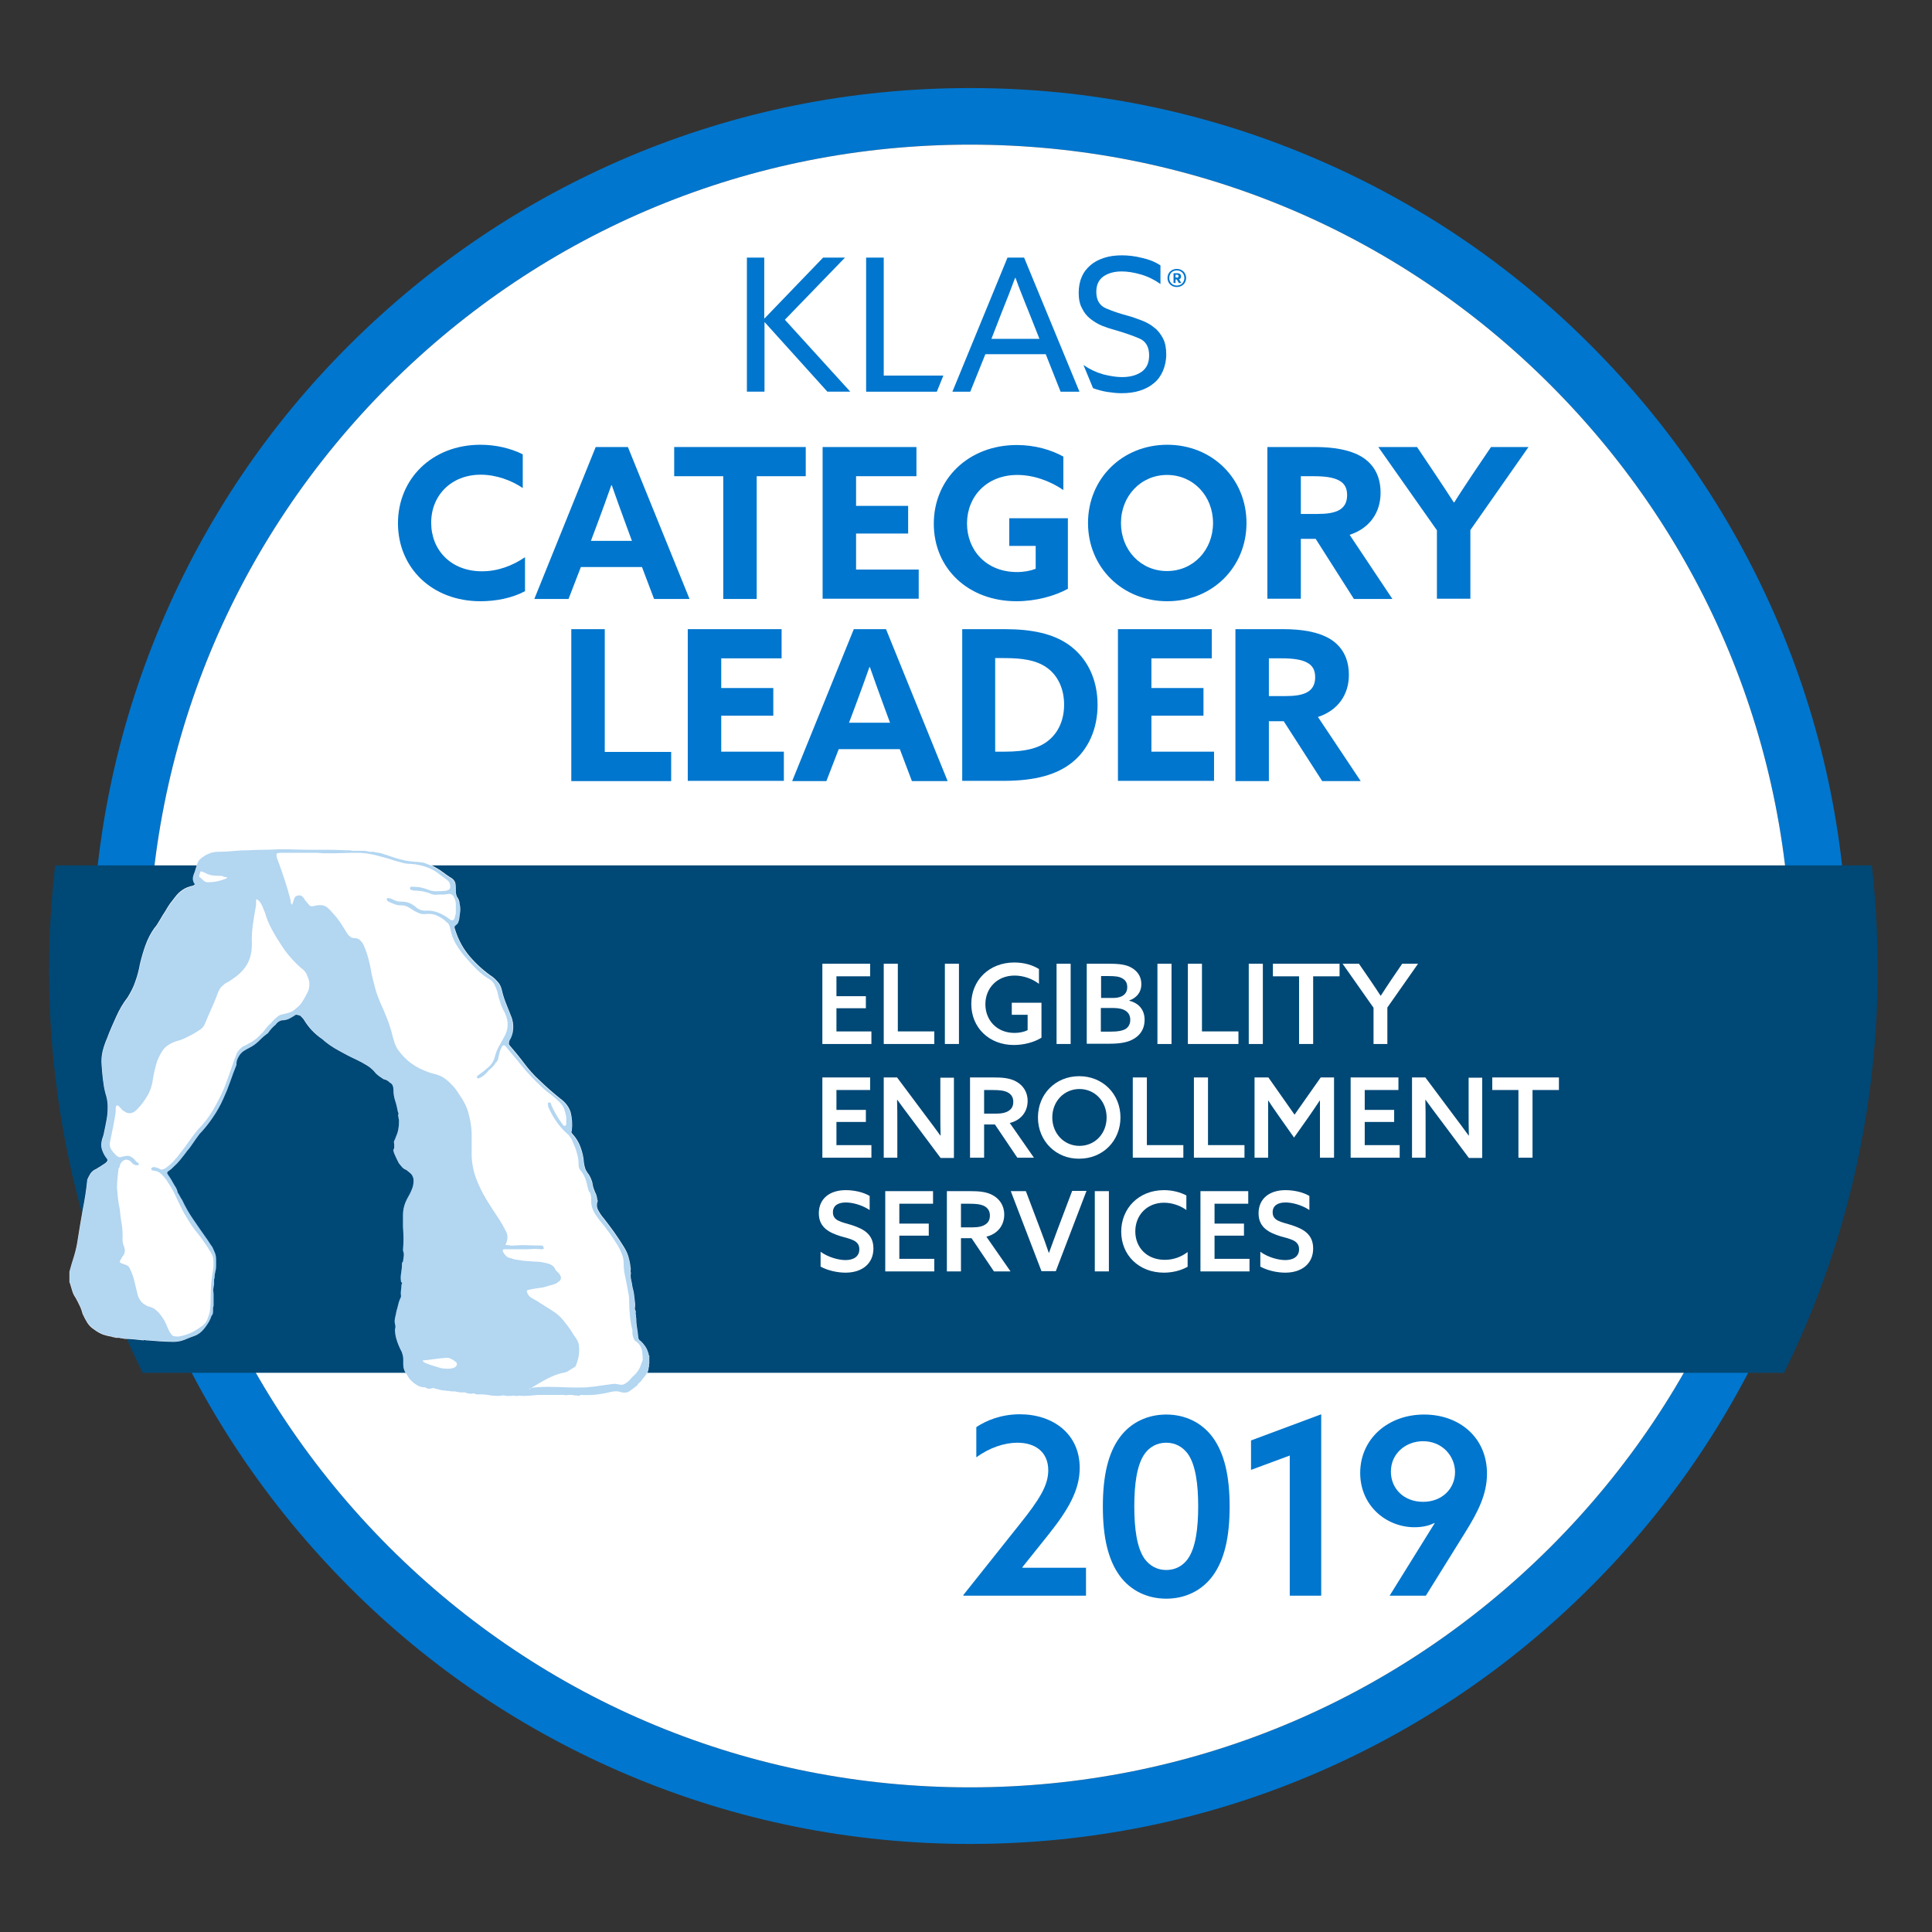 <?xml version="1.0" encoding="utf-8"?>
<!-- Generator: Adobe Illustrator 22.1.0, SVG Export Plug-In . SVG Version: 6.00 Build 0)  -->
<svg version="1.1" id="Layer_1" xmlns="http://www.w3.org/2000/svg" xmlns:xlink="http://www.w3.org/1999/xlink" x="0px" y="0px"
	 viewBox="0 0 768 768" style="enable-background:new 0 0 768 768;" xml:space="preserve">
<rect x="0" y="0" width="768" height="768" fill="#333333" stroke="none"/>
<style type="text/css">
	.st0{fill:#FFFFFF;}
	.st1{fill:none;stroke:#FF9E18;stroke-width:12.187;stroke-miterlimit:10;}
	.st2{fill:#F89C1F;}
	.st3{fill:#F89D20;}
	.st4{clip-path:url(#SVGID_4_);fill:#C4522F;}
	.st5{opacity:0.3;}
	.st6{clip-path:url(#SVGID_6_);fill:#C25131;}
	.st7{clip-path:url(#SVGID_10_);fill:#C4522F;}
	.st8{clip-path:url(#SVGID_12_);fill:#C25131;}
	.st9{clip-path:url(#SVGID_16_);fill:#C4522F;}
	.st10{clip-path:url(#SVGID_18_);fill:#C25131;}
	.st11{clip-path:url(#SVGID_22_);fill:#C4522F;}
	.st12{clip-path:url(#SVGID_24_);fill:#C25131;}
	.st13{clip-path:url(#SVGID_28_);fill:#C4522F;}
	.st14{clip-path:url(#SVGID_30_);fill:#C25131;}
	.st15{clip-path:url(#SVGID_34_);fill:#C4522F;}
	.st16{clip-path:url(#SVGID_36_);fill:#C25131;}
	.st17{clip-path:url(#SVGID_40_);fill:#C4522F;}
	.st18{clip-path:url(#SVGID_42_);fill:#C25131;}
	.st19{clip-path:url(#SVGID_46_);fill:#C4522F;}
	.st20{clip-path:url(#SVGID_48_);fill:#C25131;}
	.st21{clip-path:url(#SVGID_52_);fill:#C4522F;}
	.st22{clip-path:url(#SVGID_54_);fill:#C25131;}
	.st23{clip-path:url(#SVGID_58_);fill:#C4522F;}
	.st24{clip-path:url(#SVGID_60_);fill:#C25131;}
	.st25{clip-path:url(#SVGID_64_);fill:#C4522F;}
	.st26{clip-path:url(#SVGID_66_);fill:#C25131;}
	.st27{clip-path:url(#SVGID_70_);fill:#C4522F;}
	.st28{clip-path:url(#SVGID_72_);fill:#C25131;}
	.st29{clip-path:url(#SVGID_76_);fill:#C4522F;}
	.st30{clip-path:url(#SVGID_78_);fill:#C25131;}
	.st31{clip-path:url(#SVGID_82_);fill:#C4522F;}
	.st32{clip-path:url(#SVGID_84_);fill:#C25131;}
	.st33{clip-path:url(#SVGID_88_);fill:#C4522F;}
	.st34{clip-path:url(#SVGID_90_);fill:#C25131;}
	.st35{clip-path:url(#SVGID_94_);fill:#C4522F;}
	.st36{clip-path:url(#SVGID_96_);fill:#C25131;}
	.st37{clip-path:url(#SVGID_100_);fill:#C4522F;}
	.st38{clip-path:url(#SVGID_102_);fill:#C25131;}
	.st39{clip-path:url(#SVGID_106_);fill:#C4522F;}
	.st40{clip-path:url(#SVGID_108_);fill:#C25131;}
	.st41{clip-path:url(#SVGID_112_);fill:#C4522F;}
	.st42{clip-path:url(#SVGID_114_);fill:#C25131;}
	.st43{clip-path:url(#SVGID_118_);fill:#C4522F;}
	.st44{clip-path:url(#SVGID_120_);fill:#C25131;}
	.st45{clip-path:url(#SVGID_124_);fill:#C4522F;}
	.st46{clip-path:url(#SVGID_126_);fill:#C25131;}
	.st47{clip-path:url(#SVGID_130_);fill:#C4522F;}
	.st48{clip-path:url(#SVGID_132_);fill:#C25131;}
	.st49{clip-path:url(#SVGID_136_);fill:#C4522F;}
	.st50{clip-path:url(#SVGID_138_);fill:#C25131;}
	.st51{clip-path:url(#SVGID_142_);fill:#C4522F;}
	.st52{clip-path:url(#SVGID_144_);fill:#C25131;}
	.st53{clip-path:url(#SVGID_148_);fill:#C4522F;}
	.st54{clip-path:url(#SVGID_150_);fill:#C25131;}
	.st55{clip-path:url(#SVGID_154_);fill:#C4522F;}
	.st56{clip-path:url(#SVGID_156_);fill:#C25131;}
	.st57{clip-path:url(#SVGID_160_);fill:#C4522F;}
	.st58{clip-path:url(#SVGID_162_);fill:#C25131;}
	.st59{clip-path:url(#SVGID_166_);fill:#C4522F;}
	.st60{clip-path:url(#SVGID_168_);fill:#C25131;}
	.st61{clip-path:url(#SVGID_172_);fill:#C4522F;}
	.st62{clip-path:url(#SVGID_174_);fill:#C25131;}
	.st63{clip-path:url(#SVGID_178_);fill:#C4522F;}
	.st64{clip-path:url(#SVGID_180_);fill:#C25131;}
	.st65{clip-path:url(#SVGID_184_);fill:#C4522F;}
	.st66{clip-path:url(#SVGID_186_);fill:#C25131;}
	.st67{clip-path:url(#SVGID_190_);fill:#C4522F;}
	.st68{clip-path:url(#SVGID_192_);fill:#C25131;}
	.st69{clip-path:url(#SVGID_196_);fill:#C4522F;}
	.st70{clip-path:url(#SVGID_198_);fill:#C25131;}
	.st71{clip-path:url(#SVGID_202_);fill:#C4522F;}
	.st72{clip-path:url(#SVGID_204_);fill:#C25131;}
	.st73{clip-path:url(#SVGID_208_);fill:#C4522F;}
	.st74{clip-path:url(#SVGID_210_);fill:#C25131;}
	.st75{clip-path:url(#SVGID_214_);fill:#C4522F;}
	.st76{clip-path:url(#SVGID_216_);fill:#C25131;}
	.st77{clip-path:url(#SVGID_220_);fill:#C4522F;}
	.st78{clip-path:url(#SVGID_222_);fill:#C25131;}
	.st79{clip-path:url(#SVGID_226_);fill:#C4522F;}
	.st80{clip-path:url(#SVGID_228_);fill:#C25131;}
	.st81{clip-path:url(#SVGID_232_);fill:#C4522F;}
	.st82{clip-path:url(#SVGID_234_);fill:#C25131;}
	.st83{clip-path:url(#SVGID_238_);fill:#C4522F;}
	.st84{clip-path:url(#SVGID_240_);fill:#C25131;}
	.st85{clip-path:url(#SVGID_244_);fill:#C4522F;}
	.st86{clip-path:url(#SVGID_246_);fill:#C25131;}
	.st87{clip-path:url(#SVGID_250_);fill:#C4522F;}
	.st88{clip-path:url(#SVGID_252_);fill:#C25131;}
	.st89{clip-path:url(#SVGID_256_);fill:#C4522F;}
	.st90{clip-path:url(#SVGID_258_);fill:#C25131;}
	.st91{clip-path:url(#SVGID_262_);fill:#C4522F;}
	.st92{clip-path:url(#SVGID_264_);fill:#C25131;}
	.st93{clip-path:url(#SVGID_268_);fill:#C4522F;}
	.st94{clip-path:url(#SVGID_270_);fill:#C25131;}
	.st95{clip-path:url(#SVGID_274_);fill:#C4522F;}
	.st96{clip-path:url(#SVGID_276_);fill:#C25131;}
	.st97{clip-path:url(#SVGID_280_);fill:#C4522F;}
	.st98{clip-path:url(#SVGID_282_);fill:#C25131;}
	.st99{clip-path:url(#SVGID_286_);fill:#C4522F;}
	.st100{clip-path:url(#SVGID_288_);fill:#C25131;}
	.st101{clip-path:url(#SVGID_292_);fill:#C4522F;}
	.st102{clip-path:url(#SVGID_294_);fill:#C25131;}
	.st103{clip-path:url(#SVGID_298_);fill:#C4522F;}
	.st104{clip-path:url(#SVGID_300_);fill:#C25131;}
	.st105{clip-path:url(#SVGID_304_);fill:#C4522F;}
	.st106{clip-path:url(#SVGID_306_);fill:#C25131;}
	.st107{fill:#0076CE;}
	.st108{fill:#004876;}
	.st109{opacity:0.3;fill:#0076CE;}
	.st110{display:none;}
	.st111{display:inline;}
	.st112{clip-path:url(#SVGID_602_);fill:#C4522F;}
	.st113{clip-path:url(#SVGID_604_);fill:#C25131;}
	.st114{clip-path:url(#SVGID_608_);fill:#C4522F;}
	.st115{clip-path:url(#SVGID_610_);fill:#C25131;}
	.st116{clip-path:url(#SVGID_614_);fill:#C4522F;}
	.st117{clip-path:url(#SVGID_616_);fill:#C25131;}
	.st118{clip-path:url(#SVGID_620_);fill:#C4522F;}
	.st119{clip-path:url(#SVGID_622_);fill:#C25131;}
	.st120{clip-path:url(#SVGID_626_);fill:#C4522F;}
	.st121{clip-path:url(#SVGID_628_);fill:#C25131;}
	.st122{clip-path:url(#SVGID_632_);fill:#C4522F;}
	.st123{clip-path:url(#SVGID_634_);fill:#C25131;}
	.st124{clip-path:url(#SVGID_642_);fill:#C4522F;}
	.st125{clip-path:url(#SVGID_644_);fill:#C25131;}
	.st126{clip-path:url(#SVGID_648_);fill:#C4522F;}
	.st127{clip-path:url(#SVGID_650_);fill:#C25131;}
	.st128{clip-path:url(#SVGID_654_);fill:#C4522F;}
	.st129{clip-path:url(#SVGID_656_);fill:#C25131;}
	.st130{clip-path:url(#SVGID_660_);fill:#C4522F;}
	.st131{clip-path:url(#SVGID_662_);fill:#C25131;}
	.st132{clip-path:url(#SVGID_666_);fill:#C4522F;}
	.st133{clip-path:url(#SVGID_668_);fill:#C25131;}
	.st134{clip-path:url(#SVGID_672_);fill:#C4522F;}
	.st135{clip-path:url(#SVGID_674_);fill:#C25131;}
</style>
<g>
	<g>
		<path class="st107" d="M385.6,733c-47.1,0-92.8-9.2-135.9-27.4c-41.6-17.6-78.9-42.7-110.9-74.8S81.6,561.4,64,519.9
			c-18.2-43-27.4-88.7-27.4-135.9s9.2-92.8,27.4-135.9c17.6-41.6,42.7-78.9,74.8-110.9S208.2,80,249.7,62.4
			c43-18.2,88.7-27.4,135.9-27.4s92.8,9.2,135.8,27.4c41.6,17.6,78.9,42.7,110.9,74.8c32,32,57.2,69.4,74.8,110.9
			c18.2,43,27.4,88.7,27.4,135.9s-9.2,92.8-27.4,135.9c-17.6,41.6-42.7,78.9-74.8,110.9c-32,32-69.4,57.2-110.9,74.8
			C478.4,723.8,432.7,733,385.6,733z M385.6,57.5c-87.2,0-169.2,34-230.9,95.6C93,214.8,59,296.8,59,384s34,169.2,95.6,230.9
			c61.7,61.7,143.7,95.6,230.9,95.6c87.2,0,169.2-34,230.9-95.6c61.7-61.7,95.6-143.7,95.6-230.9s-34-169.2-95.6-230.9
			C554.8,91.4,472.8,57.5,385.6,57.5z"/>
	</g>
	<g>
		<path class="st0" d="M385.6,57.5c-87.2,0-169.2,34-230.9,95.6C93,214.8,59,296.8,59,384s34,169.2,95.6,230.9
			c61.7,61.7,143.7,95.6,230.9,95.6c87.2,0,169.2-34,230.9-95.6c61.7-61.7,95.6-143.7,95.6-230.9s-34-169.2-95.6-230.9
			C554.8,91.4,472.8,57.5,385.6,57.5z"/>
	</g>
	<g>
		<path class="st108" d="M744.1,344H21.9c-1.5,13.6-2.4,27.4-2.4,41.4c0,57.5,13.4,111.9,37.2,160.3h652.5
			c23.8-48.3,37.2-102.7,37.2-160.3C746.4,371.4,745.6,357.6,744.1,344z"/>
	</g>
	<g>
		<g>
			<path class="st107" d="M303.8,102.4v24.1l0.1,0.1l23.3-24.2h8.7l-23.9,24.7l26,28.6h-9.1l-24.9-27.6l-0.1,0.1v27.5h-7v-53.3
				H303.8z M351.3,149.3v-46.9h-7v53.3h28.1l2.6-6.4H351.3z M407.1,102.4l22,53.3h-7.5l-5.9-14.9h-24l-6,14.9h-7.1l21.9-53.3H407.1z
				 M394.1,134.7h19.1l-4.4-11.1c-0.9-2.1-1.7-4.3-2.6-6.5c-0.9-2.2-1.7-4.4-2.5-6.6h-0.2c-0.8,2.2-1.7,4.4-2.5,6.6
				c-0.9,2.2-1.8,4.5-2.7,6.8L394.1,134.7z M439.7,122.6c-2.6-1.1-3.9-3.3-3.9-6.6c0-2.7,0.9-4.7,2.8-6.1c1.9-1.3,4.3-2,7.3-2
				c2.3,0,4.8,0.4,7.6,1.2c2.8,0.8,5.4,2.1,7.8,3.8v-7.4c-2.1-1.4-4.6-2.4-7.4-3c-2.8-0.7-5.4-1-7.9-1c-2.6,0-5,0.3-7.1,1
				c-2.1,0.7-3.9,1.6-5.4,2.9c-1.5,1.3-2.7,2.8-3.5,4.7c-0.8,1.8-1.2,4-1.2,6.3c0,2.4,0.4,4.5,1.3,6.1c0.8,1.7,1.9,3.1,3.3,4.2
				c1.4,1.1,3,2.1,4.7,2.8c1.8,0.7,3.6,1.3,5.5,1.8c3.5,1,6.6,2.1,9.2,3.2c2.7,1.1,4,3.4,4,6.8c0,2.9-1,5.1-3,6.5
				c-2,1.4-4.6,2.1-7.8,2.1c-2.2,0-4.7-0.4-7.5-1.1c-2.8-0.8-5.3-2-7.8-3.7l3.8,9.2c1.9,0.7,3.8,1.2,5.7,1.5c2,0.3,3.8,0.5,5.6,0.5
				c2.7,0,5.1-0.3,7.3-1c2.2-0.7,4.1-1.7,5.6-3c1.6-1.3,2.8-3,3.6-4.9c0.8-1.9,1.3-4.1,1.3-6.5c0-2.5-0.4-4.7-1.3-6.4
				c-0.9-1.7-2-3.2-3.5-4.3c-1.4-1.2-3.1-2.1-4.9-2.8c-1.9-0.7-3.7-1.4-5.6-1.9C445.2,124.7,442.3,123.7,439.7,122.6z"/>
		</g>
		<g>
			<path class="st107" d="M467.8,106.9c2.1,0,3.7,1.5,3.7,3.6c0,2.1-1.6,3.6-3.7,3.6s-3.7-1.5-3.7-3.6
				C464.1,108.4,465.7,106.9,467.8,106.9z M467.8,113.5c1.8,0,3-1.3,3-3s-1.2-3-3-3c-1.8,0-3,1.3-3,3S466,113.5,467.8,113.5z
				 M467.8,111.1h-0.5v1.4h-0.8v-3.9h1.5c0.8,0,1.5,0.4,1.5,1.3c0,0.6-0.3,1-0.8,1.1l0.9,1.5h-1L467.8,111.1z M467.8,110.4
				c0.4,0,0.7-0.2,0.7-0.6c0-0.4-0.3-0.6-0.7-0.6h-0.5v1.1H467.8z"/>
		</g>
	</g>
	<g>
		<defs>
			<circle id="SVGID_503_" cx="385.6" cy="384" r="337.8"/>
		</defs>
		<clipPath id="SVGID_2_">
			<use xlink:href="#SVGID_503_"  style="overflow:visible;"/>
		</clipPath>
	</g>
	<g>
		<path class="st107" d="M208.7,235c-5.2,2.8-11.7,4-17.7,4c-19.4,0-32.8-13.4-32.8-31c0-17.5,13.4-31.2,32.8-31.2
			c6.1,0,12,1.4,16.8,3.8V194c-4.4-3-10.5-5.3-16.7-5.3c-11.7,0-19.7,8.2-19.7,19.1c0,10.8,7.8,19.3,20.2,19.3
			c6.3,0,12.1-2.2,17.1-5.6V235z"/>
		<path class="st107" d="M236.8,177.7h12.8l24.5,60.4H260l-4.8-12.7h-24.3l-4.9,12.7h-13.6L236.8,177.7z M234.9,215h16.3l-2.5-6.8
			c-1.8-4.8-3.9-10.8-5.5-15.3H243c-1.6,4.6-3.8,10.6-5.7,15.7L234.9,215z"/>
		<path class="st107" d="M287.5,189.3H268v-11.6h52.3v11.6h-19.5v48.8h-13.3V189.3z"/>
		<path class="st107" d="M327,177.7h37.3v11.6h-24v11.8h20.7v11h-20.7v14.3h24.9v11.6H327V177.7z"/>
		<path class="st107" d="M424.6,234c-5.4,3-13,5-20.5,5c-19.3,0-32.9-13.1-32.9-30.8c0-17.8,13.8-31.3,33-31.3
			c7.4,0,13.8,2,18.5,4.6v13.3c-5.1-3.5-11.7-6-18.3-6c-12.2,0-20,8.6-20,19.3c0,10.5,7.5,19.3,19.9,19.3c2.8,0,5.4-0.5,7.4-1.3V217
			h-10.5v-11h23.3V234z"/>
		<path class="st107" d="M432.5,207.9c0-17.6,13.6-31.1,31.5-31.1c17.9,0,31.5,13.5,31.5,31.1c0,17.6-13.6,31.1-31.5,31.1
			C446.1,239,432.5,225.5,432.5,207.9z M482.2,207.9c0-10.7-7.8-19.1-18.3-19.1c-10.4,0-18.3,8.4-18.3,19.1
			c0,10.7,7.8,19.1,18.3,19.1C474.4,227,482.2,218.6,482.2,207.9z"/>
		<path class="st107" d="M503.8,177.7h18.9c7.2,0,13.9,1,18.8,4c4.4,2.8,7.3,7.3,7.3,14.2c0,7.8-4.3,14.1-12.3,16.7l17,25.5h-15.3
			L523,214.2h-5.9v23.8h-13.3V177.7z M523.8,204.3c3.6,0,6.3-0.4,8.3-1.4c2.3-1.2,3.4-3.2,3.4-6.1c0-2.8-1-4.7-3.4-5.9
			c-2.1-1.1-5.3-1.6-9.9-1.6h-5.1v15H523.8z"/>
		<path class="st107" d="M571.2,210.8l-23.3-33.1h15.4l7.3,10.9c2.3,3.4,4.9,7.4,7.3,11.1h0.2c2.3-3.7,4.8-7.4,7.3-11.2l7.3-10.8
			h14.9l-23.1,33v27.3h-13.3V210.8z"/>
		<path class="st107" d="M227.1,250.1h13.3v48.8h26.4v11.6h-39.7V250.1z"/>
		<path class="st107" d="M273.4,250.1h37.3v11.6h-24v11.8h20.7v11h-20.7v14.3h24.9v11.6h-38.2V250.1z"/>
		<path class="st107" d="M339.4,250.1h12.8l24.5,60.4h-14.2l-4.8-12.7h-24.3l-4.9,12.7h-13.6L339.4,250.1z M337.5,287.3h16.3
			l-2.5-6.8c-1.8-4.8-3.9-10.8-5.5-15.3h-0.2c-1.6,4.6-3.8,10.6-5.7,15.7L337.5,287.3z"/>
		<path class="st107" d="M382.5,250.1h16.9c10.8,0,19.1,1.8,25.3,6.1c7.4,5.2,11.6,13.7,11.6,24c0,9.5-3.6,17.6-10,22.8
			c-6.2,5-14.8,7.4-27.5,7.4h-16.3V250.1z M399.4,298.8c8.6,0,14.1-1.5,17.8-4.8c3.6-3.1,5.8-7.9,5.8-13.9c0-6.3-2.5-11.7-7-14.8
			c-4.3-3-10-3.7-16.8-3.7h-3.6v37.2H399.4z"/>
		<path class="st107" d="M444.4,250.1h37.3v11.6h-24v11.8h20.7v11h-20.7v14.3h24.9v11.6h-38.2V250.1z"/>
		<path class="st107" d="M491.2,250.1h18.9c7.2,0,13.9,1,18.8,4c4.4,2.8,7.3,7.3,7.3,14.2c0,7.8-4.3,14.1-12.3,16.7l17,25.5h-15.3
			l-15.3-23.8h-5.9v23.8h-13.3V250.1z M511.1,276.7c3.6,0,6.3-0.4,8.3-1.4c2.3-1.2,3.4-3.2,3.4-6.1c0-2.8-1-4.7-3.4-5.9
			c-2.1-1.1-5.3-1.6-9.9-1.6h-5.1v15H511.1z"/>
	</g>
	<g>
		<defs>
			<circle id="SVGID_505_" cx="384.3" cy="382.8" r="328.5"/>
		</defs>
		<clipPath id="SVGID_4_">
			<use xlink:href="#SVGID_505_"  style="overflow:visible;"/>
		</clipPath>
	</g>
	<g>
		<path class="st0" d="M257.8,538.3c0.1-0.2,0-0.4-0.1-0.5c-0.3-1-0.7-1.9-1.2-2.6c-0.5-0.7-1.1-1.5-1.9-2.2
			c-0.3-0.1-0.5-0.4-0.7-0.7c-0.1-0.3-0.2-0.6-0.2-0.9c-0.1-1.3-0.3-2.6-0.5-3.8c-0.2-1.2-0.3-2.5-0.3-3.8c-0.1-0.1-0.2-0.3-0.1-0.5
			c0.1-0.2,0-0.5-0.1-0.8c0-0.1,0-0.4,0-0.7c0-0.3,0-0.5,0-0.7c-0.3-0.4-0.4-0.9-0.3-1.3c0.1-0.4,0.1-0.9,0.1-1.3
			c-0.1-1.2-0.3-2.3-0.4-3.5c-0.1-1.2-0.4-2.3-0.7-3.5c-0.1-0.9-0.3-1.8-0.5-2.7c-0.2-0.9-0.3-1.9-0.1-2.7c-0.1-0.4-0.2-0.9-0.1-1.3
			c0.1-0.4,0-0.9-0.1-1.3c-0.1-1.3-0.4-2.6-0.8-4c-0.4-1.3-1-2.6-1.9-4c-1.2-1.9-2.4-3.8-3.7-5.6c-1.3-1.8-2.7-3.7-4.2-5.6
			c-0.9-1-1.6-2.1-2.2-3.2c-0.6-1.1-0.7-2.3-0.2-3.6c0-0.1,0-0.3-0.1-0.4c-0.1-0.1-0.1-0.3-0.1-0.4c-0.1-1-0.4-2-0.9-2.9
			c-0.4-0.9-0.7-1.8-0.9-2.9c-0.1-0.9-0.4-1.7-0.7-2.4c-0.3-0.7-0.7-1.5-1.3-2.2c-0.4-0.6-0.8-1.2-1-1.9c-0.2-0.7-0.4-1.4-0.5-2.3
			c-0.1-2-0.6-4.1-1.3-6c-0.7-2-1.8-3.8-3.3-5.4c-0.1-0.1-0.3-0.3-0.3-0.5c-0.1-0.2,0-0.5,0.1-0.8c0.3-2.5,0.1-4.8-0.4-7
			c-0.6-2.2-2-4.1-4.2-5.7c-1.5-1.2-2.9-2.4-4.3-3.6c-1.4-1.2-2.7-2.5-4.1-3.8c-2.2-2-4.2-4.3-6-6.7c-1.8-2.4-3.7-4.7-5.6-6.9
			c-0.3-0.3-0.4-0.6-0.4-0.9c0-0.3,0.1-0.7,0.2-1.1c0.9-1.5,1.4-3,1.5-4.7c0.1-1.7-0.1-3.4-0.9-5.2c-0.7-1.8-1.4-3.5-2.1-5.3
			c-0.7-1.8-1.2-3.5-1.6-5.3c-0.3-1-0.7-1.9-1.3-2.6c-0.6-0.7-1.3-1.5-2.2-2.2c-3.4-2.3-6.4-5-9-8c-2.6-3-4.6-6.5-5.9-10.6
			c-0.1-0.4-0.3-0.8-0.3-1.1c-0.1-0.3,0.1-0.6,0.5-0.9c0.4-0.3,0.7-0.6,0.9-1c0.1-0.4,0.3-0.8,0.4-1.2c0.1-1,0.3-2,0.4-3.1
			c0.1-1,0.1-2-0.2-3.1c0-0.6-0.1-1.1-0.3-1.6c-0.2-0.5-0.5-1-0.8-1.4c-0.1-0.4-0.3-0.8-0.3-1.1c-0.1-0.3-0.1-0.7-0.1-1.1
			c0-0.9,0-1.8-0.1-2.6c-0.1-0.9-0.5-1.7-1.4-2.4c-0.7-0.4-1.4-0.9-2-1.3c-0.6-0.4-1.2-0.9-1.8-1.3c-1.2-0.9-2.4-1.6-3.7-2.3
			c-1.3-0.7-2.6-1.2-4-1.6c-1-0.1-2-0.3-2.9-0.3c-0.9-0.1-1.8-0.2-2.9-0.3c-1.8-0.3-3.5-0.7-5.4-1.3c-1.8-0.6-3.6-1.2-5.4-1.8
			c-0.6-0.1-1.2-0.3-1.8-0.3c-0.6-0.1-1-0.2-1.3-0.3c-0.1,0-0.3,0-0.3,0c-0.1,0-0.2,0-0.3,0c-0.3,0-0.6,0-0.9,0
			c-0.3,0-0.6-0.1-0.9-0.2c-0.6-0.1-1.2-0.2-1.8-0.2c-0.6,0-1.2,0-1.8,0c-0.3,0-0.5,0-0.8,0c-0.2,0-0.4,0-0.5,0c-0.1,0-0.3,0-0.5,0
			c-0.2,0-0.4,0-0.5,0c-0.6-0.1-1.1-0.2-1.6-0.2c-0.5,0-1,0-1.4,0c-2.2-0.1-4.3-0.2-6.4-0.2c-2.1,0-4.1,0-6.1,0
			c-2.3,0-4.6,0-6.9-0.1c-2.3-0.1-4.6-0.1-6.9-0.1c-1.9,0.1-3.9,0.2-6,0.2c-2.1,0-4.2,0.1-6.3,0.2c-2.1,0-4,0.1-5.9,0.3
			c-1.9,0.2-3.9,0.3-5.9,0.3c-1.2,0-2.2,0.2-3.2,0.5c-1,0.4-1.9,0.8-2.7,1.4c-0.7,0.4-1.3,1-1.8,1.5c-0.4,0.6-0.7,1.3-0.9,2.2
			c-0.1,0.4-0.3,0.9-0.4,1.3c-0.1,0.4-0.3,0.9-0.4,1.3c-0.3,0.6-0.5,1.3-0.7,2.1c-0.1,0.8,0,1.6,0.4,2.3c0.3,0.3,0.4,0.5,0.2,0.7
			c-0.1,0.1-0.4,0.3-0.7,0.4c-1.5,0.3-2.8,0.8-4,1.6c-1.2,0.8-2.2,1.8-3.1,3c-0.7,0.9-1.4,1.8-2,2.6c-0.6,0.9-1.2,1.8-1.8,2.9
			c-0.7,1-1.4,2.2-2.1,3.4c-0.7,1.2-1.4,2.4-2.3,3.4c-1.5,2.1-2.6,4.3-3.5,6.8c-0.9,2.5-1.6,5-2.2,7.5c-0.4,2.3-1,4.6-1.8,6.8
			c-0.7,2.2-1.8,4.3-3.1,6.4c-1.8,2.3-3.3,4.9-4.5,7.6c-1.2,2.7-2.5,5.5-3.6,8.5c-0.7,1.6-1.3,3.3-1.8,5.2c-0.4,1.8-0.6,3.7-0.4,5.6
			c0.1,1.9,0.3,3.8,0.5,5.6c0.2,1.8,0.5,3.7,1,5.6c0.6,1.8,0.9,3.5,0.9,5.3c0,1.8-0.1,3.4-0.4,5c-0.3,1.5-0.5,2.8-0.8,4.1
			c-0.2,1.2-0.5,2.5-1,3.8c-0.4,1.5-0.5,2.8-0.1,4.1c0.4,1.2,1,2.5,1.9,3.6c0.3,0.4,0.4,0.7,0.3,0.9c-0.1,0.1-0.3,0.4-0.5,0.7
			c-0.6,0.4-1.2,0.9-1.9,1.3c-0.7,0.4-1.4,0.9-2.1,1.3c-1,0.4-1.8,1.1-2.3,1.9c-0.5,0.8-0.9,1.6-1.2,2.3c-0.4,4-1,7.9-1.8,11.9
			c-0.7,4-1.4,7.9-2,11.9c-0.3,2.2-0.8,4.3-1.4,6.4c-0.7,2.1-1.3,4.2-1.9,6.4v4.2c0,0.1,0,0.2,0.1,0.2c0.1,0,0.1,0.1,0.1,0.2
			c0.3,1,0.6,2,0.9,3c0.3,1,0.7,1.9,1.3,2.7c0.6,1,1.1,2.1,1.6,3.1c0.5,1,0.9,2.1,1.2,3.3c0.6,1.3,1.2,2.5,1.9,3.6
			c0.7,1.1,1.6,2,2.7,2.7c1.2,0.9,2.3,1.5,3.5,2c1.2,0.4,2.4,0.7,3.7,0.9c0.1,0.1,0.4,0.2,0.7,0.2c0.3,0,0.5,0.1,0.7,0.2
			c0.1,0,0.4,0,0.7,0c0.3,0,0.5,0,0.7,0c0.3,0.1,0.6,0.2,1,0.2c0.4,0,0.7,0.1,1,0.2c1.3,0,2.6,0.1,3.8,0.2c1.2,0.1,2.5,0.3,3.8,0.4
			c0.3-0.1,0.5-0.2,0.7-0.1c0.1,0.1,0.4,0.1,0.7,0.1c1.8,0.1,3.5,0.3,5.2,0.4c1.7,0.1,3.5,0.2,5.4,0.2c1.6,0,3-0.3,4.3-0.8
			c1.2-0.5,2.6-1.1,4.1-1.6c0.4-0.1,0.9-0.4,1.4-0.7c0.5-0.3,1-0.7,1.4-1.1c0.9-0.9,1.6-1.8,2.3-2.9c0.7-1,1.2-2.1,1.6-3.3
			c0.3-0.3,0.5-0.6,0.5-1c0.1-0.4,0.1-0.7,0.1-1c0-0.3,0-0.6,0-0.9c0-0.3,0.1-0.7,0.2-1.1c0-0.6,0-1.2,0-1.9c0-0.7,0-1.3,0-1.9
			c0-0.6,0-1.2-0.1-1.8c-0.1-0.6,0-1.2,0.1-1.8c0.1-0.4,0.2-0.8,0.2-1.2c0-0.4,0-0.8,0-1.2c0-0.1,0-0.3,0-0.5c0-0.2,0.1-0.5,0.2-0.8
			c0-0.9,0.1-1.7,0.3-2.4c0.2-0.7,0.3-1.5,0.3-2.2c0-0.4,0-0.9,0-1.3c0-0.4,0-0.8,0-1.1c0-1-0.1-1.9-0.4-2.7
			c-0.3-0.8-0.7-1.6-1.1-2.5c-0.4-0.6-0.9-1.2-1.3-1.9c-0.4-0.7-0.9-1.3-1.3-1.9c-1.8-2.5-3.4-4.9-5-7.2c-1.6-2.3-3.1-4.9-4.4-7.7
			c-0.3-0.4-0.6-0.9-0.9-1.5c-0.3-0.6-0.6-1.1-0.9-1.5c0-0.3-0.1-0.6-0.2-0.9c-0.1-0.3-0.3-0.6-0.4-0.9c-0.6-0.9-1.1-1.8-1.6-2.7
			c-0.5-0.9-1.1-1.8-1.6-2.5c-0.3-0.4-0.4-0.8-0.3-1c0.1-0.2,0.3-0.4,0.5-0.5c0.1-0.1,0.4-0.3,0.7-0.5c0.3-0.2,0.6-0.5,0.9-0.8
			c1-0.9,2-1.9,3-3.1c0.9-1.2,1.9-2.3,2.7-3.5c0.9-1,1.7-2.1,2.5-3.3c0.8-1.2,1.6-2.3,2.5-3.5c1.9-2,3.7-4.2,5.3-6.6
			c1.6-2.3,3-4.8,4.2-7.5c1-2.2,1.9-4.4,2.7-6.7c0.8-2.3,1.6-4.5,2.5-6.7c0-0.1,0-0.3,0-0.4c0-0.1,0-0.3,0-0.4
			c0.1-0.9,0.4-1.7,0.9-2.5c0.4-0.8,1-1.5,1.8-2.1c0.4-0.3,0.9-0.5,1.3-0.8c0.4-0.2,0.9-0.5,1.5-0.8c1.2-0.6,2.2-1.4,3.2-2.3
			c0.9-0.9,1.9-1.9,3-2.7c0.1-0.1,0.3-0.3,0.4-0.3c0.1-0.1,0.3-0.2,0.4-0.3c0.4-0.6,0.9-1.2,1.4-1.8c0.5-0.6,1.1-1.1,1.6-1.5
			c0.3-0.4,0.6-0.8,1-1.1c0.4-0.3,0.8-0.5,1.4-0.7c1,0,1.9-0.2,2.7-0.5c0.8-0.4,1.6-0.8,2.5-1.4c0.3-0.3,0.6-0.4,1-0.3
			c0.4,0.1,0.8,0.2,1.2,0.3c0.3,0.3,0.6,0.6,0.9,0.9c0.3,0.3,0.5,0.6,0.7,0.9c0.9,1.5,1.9,2.8,3.1,4.1c1.2,1.2,2.5,2.4,4,3.4
			c2,1.8,4.2,3.3,6.6,4.6c2.3,1.3,4.8,2.6,7.2,3.7c1.5,0.7,2.9,1.5,4.2,2.3c1.3,0.8,2.5,1.9,3.5,3.2c0.4,0.4,1,0.8,1.5,1.2
			c0.6,0.4,1.1,0.7,1.5,1c0.6,0.1,1.1,0.3,1.4,0.5c0.4,0.2,0.7,0.5,1,0.8c0.6,0.3,1,0.7,1.2,1.2c0.2,0.5,0.3,1.1,0.3,1.6
			c0,1.5,0.2,3,0.7,4.5s0.8,3,1.1,4.5c0.1,0.1,0.2,0.3,0.2,0.4v0.2c-0.1,0.3-0.2,0.6-0.1,0.9c0.1,0.3,0.1,0.5,0.1,0.7
			c0.1,0.4,0.2,0.8,0.2,1s0,0.5,0,0.8c0,1-0.1,2-0.3,3c-0.2,1-0.5,1.9-1,3c-0.1,0.4-0.3,0.8-0.5,1.2c-0.2,0.4-0.3,0.8-0.1,1.4
			c0,0.3,0,0.5,0,0.8c0,0.2,0,0.5,0,1c-0.3,0.3-0.4,0.6-0.3,1c0.1,0.4,0.2,0.7,0.3,1c0.3,0.7,0.6,1.4,0.9,2c0.3,0.6,0.6,1.2,0.9,1.8
			c0.4,0.6,0.9,1.1,1.3,1.6c0.4,0.5,1,0.9,1.8,1.2c0.3,0.3,0.7,0.6,1.1,0.9c0.4,0.3,0.8,0.7,1.1,1.1c0.1,0.3,0.3,0.6,0.4,0.9
			c0.1,0.3,0.2,0.7,0.2,1.1c0,1-0.1,2-0.4,2.9c-0.3,0.9-0.7,1.8-1.1,2.6c-0.7,1.2-1.4,2.5-1.9,3.8c-0.5,1.4-0.8,2.9-0.8,4.5
			c0,0.1,0,0.3,0,0.4c0,0.6,0,1.2,0,1.8c0,0.6,0,1.2,0,1.8c0,0.1,0,0.3,0,0.4c0,0.1,0,0.3,0,0.4c0.1,1.6,0.2,3.2,0.2,4.7
			c0,1.5-0.1,3.1-0.2,4.7c0.3,0.7,0.4,1.5,0.3,2.2c-0.1,0.7-0.2,1.5-0.3,2.2c-0.1,0.1-0.3,0.3-0.3,0.4c-0.1,0.1-0.1,0.3-0.1,0.4
			c0,1.2-0.1,2.3-0.3,3.5c-0.2,1.2-0.3,2.3-0.1,3.5c0,0.1,0,0.3,0.1,0.3c0.1,0.1,0.2,0.2,0.3,0.3v0.4c-0.1,0.1-0.2,0.3-0.2,0.4
			c0,0.7-0.1,1.5-0.2,2.2c-0.1,0.7-0.1,1.5,0,2.2c0,0.1,0,0.3,0,0.4c-0.4,0.9-0.8,1.8-1,2.7c-0.2,1-0.5,1.9-0.8,3
			c-0.1,0.7-0.3,1.5-0.5,2.4c-0.2,0.9-0.3,1.8-0.1,2.6c0.1,0.4,0.2,0.8,0.2,1.2c0,0.4-0.1,0.7-0.2,1c0,1.6,0.3,3.1,0.8,4.6
			c0.5,1.5,1.1,2.9,1.9,4.4c0.1,0.4,0.3,0.9,0.4,1.3c0.1,0.4,0.2,1,0.2,1.5c0,0.4,0,0.8,0,1.1c0,0.3,0,0.7,0,1.1
			c0,1.2,0.3,2.2,0.8,3.1c0.5,0.9,1.1,1.8,1.6,2.6c0.9,1,1.8,1.9,2.9,2.5c1,0.7,2.2,1,3.5,1c0.1,0,0.2,0.1,0.2,0.2
			c0.3,0.1,0.6,0.3,1,0.3c0.4,0.1,0.8,0,1.4-0.1c0.3-0.1,0.5-0.2,0.8-0.1c0.2,0.1,0.5,0.2,0.8,0.3h0.2c0.3,0.1,0.5,0.2,0.8,0.2
			c0.2,0,0.4,0.1,0.5,0.2c0.1,0,0.4,0,0.7,0.1c0.3,0.1,0.5,0.1,0.7,0.1c0.3,0,0.6,0,0.9,0.1c0.3,0.1,0.6,0.1,0.9,0.1
			c0.3,0,0.6,0,0.9,0.1c0.3,0.1,0.6,0.1,0.9,0.1c0.3,0,0.6,0,0.9,0c0.3,0,0.6,0.1,0.9,0.2c0.3,0,0.5,0,0.8,0.1
			c0.2,0.1,0.5,0.1,0.8,0.1c0.4,0,0.9,0,1.3,0c0.4,0,0.9,0.1,1.3,0.4c0.3,0,0.7,0,1.1,0.1c0.4,0.1,0.9,0,1.3-0.1c0.1,0,0.3,0,0.4,0
			c0.1,0.1,0.3,0.3,0.5,0.3c0.2,0.1,0.5,0.1,0.8,0.1c0.6,0,1.2,0,1.9,0c0.7,0,1.4,0.1,2.1,0.2c0.7,0.1,1.5,0.3,2.3,0.3
			c0.8,0.1,1.6,0.1,2.5,0.1c0.4-0.1,0.9-0.2,1.3-0.2s0.9,0.1,1.3,0.2c0.3,0,0.6,0,1,0c0.4,0,0.7,0,1,0c0.3-0.1,0.6-0.2,0.9-0.1
			c0.3,0.1,0.5,0.1,0.7,0.1c0.1,0,0.3,0,0.5,0c0.2,0,0.4,0,0.5,0c0.3-0.1,0.5-0.2,0.8-0.1c0.2,0.1,0.5,0.1,0.8,0.1c1,0,2,0,3.1-0.1
			c1-0.1,2.1-0.2,3.3-0.3c0.1,0,0.3,0,0.5,0c0.2,0,0.4,0,0.5,0c0.3,0,0.5,0,0.7,0c0.1,0,0.4,0,0.7,0c0.1,0,0.3,0,0.5,0
			c0.2,0,0.4,0,0.5,0c0.1,0,0.3,0,0.5,0c0.2,0,0.5,0,0.8,0c0.1,0,0.4,0,0.7,0c0.3,0,0.6,0,0.9,0c0.1,0,0.4,0,0.8,0
			c0.4,0,0.6,0,0.8,0c0.3,0,0.6,0,0.9,0c0.3,0,0.6,0,0.9,0c0.3,0,0.7,0,1.1,0.1c0.4,0.1,0.8,0,1.1-0.1c0.3,0,0.7,0,1.2,0
			c0.5,0,1,0.1,1.4,0.2c0.4,0,0.9,0,1.3,0.1c0.4,0.1,0.8,0,1.1-0.3c2,0.1,4,0.1,5.9-0.1c1.9-0.2,3.8-0.5,5.7-1
			c0.6-0.1,1.2-0.3,1.9-0.3c0.7-0.1,1.3,0,1.9,0.1c1.6,0.6,2.9,0.5,4-0.1c1-0.7,2-1.4,3.1-2.3c0.1-0.1,0.3-0.4,0.5-0.7
			c0.2-0.3,0.5-0.5,0.8-0.7c0.7-0.9,1.4-1.8,2.1-2.7c0.7-1,1.1-2.1,1.2-3.4c0.1-0.3,0.2-0.5,0.1-0.8c-0.1-0.2,0-0.4,0.1-0.5
			c0-0.4,0-0.9,0-1.5c0-0.6,0-1.2,0-1.8C257.8,538.7,257.8,538.5,257.8,538.3z"/>
		<path class="st109" d="M257.7,538.3c0.1-0.2,0-0.4-0.1-0.5c-0.3-1-0.7-1.9-1.2-2.6c-0.5-0.7-1.1-1.5-1.9-2.2
			c-0.3-0.1-0.5-0.4-0.7-0.7c-0.1-0.3-0.2-0.6-0.2-0.9c-0.1-1.3-0.3-2.6-0.5-3.8c-0.2-1.2-0.3-2.5-0.3-3.8c-0.1-0.1-0.2-0.3-0.1-0.5
			c0.1-0.2,0-0.5-0.1-0.8c0-0.1,0-0.4,0-0.7c0-0.3,0-0.5,0-0.7c-0.3-0.4-0.4-0.9-0.3-1.3c0.1-0.4,0.1-0.9,0.1-1.3
			c-0.1-1.2-0.3-2.3-0.4-3.5c-0.1-1.2-0.4-2.3-0.7-3.5c-0.1-0.9-0.3-1.8-0.5-2.7c-0.2-0.9-0.3-1.9-0.1-2.7c-0.1-0.4-0.2-0.9-0.1-1.3
			c0.1-0.4,0-0.9-0.1-1.3c-0.1-1.3-0.4-2.6-0.8-3.9c-0.4-1.3-1-2.6-1.9-3.9c-1.2-1.9-2.4-3.8-3.7-5.6c-1.3-1.8-2.7-3.7-4.2-5.6
			c-0.9-1-1.6-2.1-2.2-3.2c-0.6-1.1-0.7-2.3-0.2-3.6c0-0.1,0-0.3-0.1-0.4c-0.1-0.1-0.1-0.3-0.1-0.4c-0.1-1-0.4-2-0.9-2.9
			s-0.7-1.8-0.9-2.9c-0.1-0.9-0.4-1.7-0.7-2.4c-0.3-0.7-0.7-1.5-1.3-2.2c-0.4-0.6-0.8-1.2-1-1.9c-0.2-0.7-0.4-1.4-0.5-2.3
			c-0.1-2-0.6-4.1-1.3-6c-0.7-2-1.8-3.8-3.3-5.4c-0.1-0.1-0.3-0.3-0.3-0.5c-0.1-0.2,0-0.5,0.1-0.8c0.3-2.5,0.1-4.8-0.4-7
			c-0.6-2.2-2-4.1-4.2-5.7c-1.5-1.2-2.9-2.4-4.3-3.6c-1.4-1.2-2.7-2.5-4.1-3.8c-2.2-2-4.2-4.3-6-6.7c-1.8-2.4-3.7-4.7-5.6-6.9
			c-0.3-0.3-0.4-0.6-0.4-0.9c0-0.3,0.1-0.7,0.2-1.1c0.9-1.5,1.4-3,1.5-4.7c0.1-1.7-0.1-3.4-0.9-5.2c-0.7-1.8-1.4-3.5-2.1-5.3
			c-0.7-1.8-1.2-3.5-1.6-5.3c-0.3-1-0.7-1.9-1.3-2.6c-0.6-0.7-1.3-1.5-2.2-2.2c-3.4-2.3-6.4-5-9-8c-2.6-3-4.6-6.5-5.9-10.6
			c-0.1-0.4-0.3-0.8-0.3-1.1c-0.1-0.3,0.1-0.6,0.5-0.9c0.4-0.3,0.7-0.6,0.9-1c0.1-0.4,0.3-0.8,0.4-1.2c0.1-1,0.3-2,0.4-3.1
			c0.1-1,0.1-2-0.2-3.1c0-0.6-0.1-1.1-0.3-1.6c-0.2-0.5-0.5-1-0.8-1.4c-0.1-0.4-0.3-0.8-0.3-1.1c-0.1-0.3-0.1-0.7-0.1-1.1
			c0-0.9,0-1.8-0.1-2.6c-0.1-0.9-0.5-1.7-1.4-2.4c-0.7-0.4-1.4-0.9-2-1.3c-0.6-0.4-1.2-0.9-1.8-1.3c-1.2-0.9-2.4-1.6-3.7-2.3
			c-1.3-0.7-2.6-1.2-3.9-1.6c-1-0.1-2-0.3-2.9-0.3c-0.9-0.1-1.8-0.2-2.9-0.3c-1.8-0.3-3.5-0.7-5.4-1.3c-1.8-0.6-3.6-1.2-5.4-1.8
			c-0.6-0.1-1.2-0.3-1.8-0.3c-0.6-0.1-1-0.2-1.3-0.3c-0.1,0-0.3,0-0.3,0c-0.1,0-0.2,0-0.3,0c-0.3,0-0.6,0-0.9,0
			c-0.3,0-0.6-0.1-0.9-0.2c-0.6-0.1-1.2-0.2-1.8-0.2c-0.6,0-1.2,0-1.8,0c-0.3,0-0.5,0-0.8,0c-0.2,0-0.4,0-0.5,0c-0.1,0-0.3,0-0.5,0
			s-0.4,0-0.5,0c-0.6-0.1-1.1-0.2-1.6-0.2c-0.5,0-1,0-1.4,0c-2.2-0.1-4.3-0.2-6.4-0.2c-2,0-4.1,0-6.1,0c-2.3,0-4.6,0-6.9-0.1
			c-2.3-0.1-4.6-0.1-6.9-0.1c-1.9,0.1-3.9,0.2-6,0.2c-2.1,0-4.2,0.1-6.3,0.2c-2,0-4,0.1-5.9,0.3c-1.9,0.2-3.9,0.3-5.9,0.3
			c-1.2,0-2.2,0.2-3.2,0.5c-1,0.4-1.9,0.8-2.7,1.4c-0.7,0.4-1.3,1-1.8,1.5c-0.4,0.6-0.7,1.3-0.9,2.2c-0.1,0.4-0.3,0.9-0.4,1.3
			c-0.1,0.4-0.3,0.9-0.4,1.3c-0.3,0.6-0.5,1.3-0.7,2.1c-0.1,0.8,0,1.6,0.4,2.3c0.3,0.3,0.4,0.5,0.2,0.7c-0.1,0.1-0.4,0.3-0.7,0.4
			c-1.5,0.3-2.8,0.8-3.9,1.6c-1.2,0.8-2.2,1.8-3.1,3c-0.7,0.9-1.4,1.8-2,2.6c-0.6,0.9-1.2,1.8-1.8,2.9c-0.7,1-1.4,2.2-2.1,3.4
			c-0.7,1.2-1.4,2.4-2.3,3.4c-1.5,2-2.6,4.3-3.5,6.8c-0.9,2.5-1.6,5-2.2,7.5c-0.4,2.3-1,4.6-1.8,6.8c-0.7,2.2-1.8,4.3-3.1,6.4
			c-1.8,2.3-3.3,4.9-4.5,7.6c-1.2,2.7-2.5,5.5-3.6,8.4c-0.7,1.6-1.3,3.3-1.8,5.2c-0.4,1.8-0.6,3.7-0.4,5.6c0.1,1.9,0.3,3.8,0.5,5.6
			c0.2,1.8,0.5,3.7,1,5.6c0.6,1.8,0.9,3.5,0.9,5.3c0,1.8-0.1,3.4-0.4,5c-0.3,1.5-0.5,2.8-0.8,4.1c-0.2,1.2-0.5,2.5-1,3.8
			c-0.4,1.5-0.5,2.8-0.1,4.1c0.4,1.2,1,2.5,1.9,3.6c0.3,0.4,0.4,0.7,0.3,0.9c-0.1,0.1-0.3,0.4-0.5,0.7c-0.6,0.4-1.2,0.9-1.9,1.3
			c-0.7,0.4-1.4,0.9-2.1,1.3c-1,0.4-1.8,1.1-2.3,1.9c-0.5,0.8-0.9,1.6-1.2,2.3c-0.4,3.9-1,7.9-1.8,11.8c-0.7,3.9-1.4,7.9-2,11.8
			c-0.3,2.2-0.8,4.3-1.4,6.4c-0.7,2-1.3,4.2-1.9,6.4v4.2c0,0.1,0,0.2,0.1,0.2c0.1,0,0.1,0.1,0.1,0.2c0.3,1,0.6,2,0.9,3
			c0.3,1,0.7,1.9,1.3,2.7c0.6,1,1.1,2,1.6,3.1c0.5,1,0.9,2.1,1.2,3.3c0.6,1.3,1.2,2.5,1.9,3.6c0.7,1.1,1.6,2,2.7,2.7
			c1.2,0.9,2.3,1.5,3.5,2c1.2,0.4,2.4,0.7,3.7,0.9c0.1,0.1,0.4,0.2,0.7,0.2c0.3,0,0.5,0.1,0.7,0.2c0.1,0,0.4,0,0.7,0
			c0.3,0,0.5,0,0.7,0c0.3,0.1,0.6,0.2,1,0.2c0.4,0,0.7,0.1,1,0.2c1.3,0,2.6,0.1,3.8,0.2c1.2,0.1,2.5,0.3,3.8,0.4
			c0.3-0.1,0.5-0.2,0.7-0.1c0.1,0.1,0.4,0.1,0.7,0.1c1.8,0.1,3.5,0.3,5.2,0.4c1.7,0.1,3.5,0.2,5.4,0.2c1.6,0,3-0.3,4.3-0.8
			c1.2-0.5,2.6-1.1,4.1-1.6c0.4-0.1,0.9-0.4,1.4-0.7c0.5-0.3,1-0.7,1.4-1.1c0.9-0.9,1.6-1.8,2.3-2.9c0.7-1,1.2-2.1,1.6-3.3
			c0.3-0.3,0.5-0.6,0.5-1c0.1-0.4,0.1-0.7,0.1-1c0-0.3,0-0.6,0-0.9c0-0.3,0.1-0.7,0.2-1.1c0-0.6,0-1.2,0-1.9c0-0.7,0-1.3,0-1.9
			c0-0.6,0-1.2-0.1-1.8c-0.1-0.6,0-1.2,0.1-1.8c0.1-0.4,0.2-0.8,0.2-1.2c0-0.4,0-0.8,0-1.2c0-0.1,0-0.3,0-0.5c0-0.2,0.1-0.5,0.2-0.8
			c0-0.9,0.1-1.7,0.3-2.4c0.2-0.7,0.3-1.5,0.3-2.2c0-0.4,0-0.9,0-1.3c0-0.4,0-0.8,0-1.1c0-1-0.1-1.9-0.4-2.7
			c-0.3-0.8-0.7-1.6-1.1-2.5c-0.4-0.6-0.9-1.2-1.3-1.9c-0.4-0.7-0.9-1.3-1.3-1.9c-1.8-2.5-3.4-4.9-5-7.2c-1.6-2.3-3.1-4.9-4.4-7.7
			c-0.3-0.4-0.6-0.9-0.9-1.5c-0.3-0.6-0.6-1.1-0.9-1.5c0-0.3-0.1-0.6-0.2-0.9c-0.1-0.3-0.3-0.6-0.4-0.9c-0.6-0.9-1.1-1.8-1.6-2.7
			c-0.5-0.9-1.1-1.8-1.6-2.5c-0.3-0.4-0.4-0.8-0.3-1c0.1-0.2,0.3-0.4,0.5-0.5c0.1-0.1,0.4-0.3,0.7-0.5c0.3-0.2,0.6-0.5,0.9-0.8
			c1-0.9,2-1.9,3-3.1c0.9-1.2,1.9-2.3,2.7-3.5c0.9-1,1.7-2.1,2.5-3.3c0.8-1.2,1.6-2.3,2.5-3.5c1.9-2,3.7-4.2,5.3-6.6
			c1.6-2.3,3-4.8,4.2-7.5c1-2.2,1.9-4.4,2.7-6.7c0.8-2.3,1.6-4.5,2.5-6.7c0-0.1,0-0.3,0-0.4c0-0.1,0-0.3,0-0.4
			c0.1-0.9,0.4-1.7,0.9-2.5c0.4-0.8,1-1.5,1.8-2.1c0.4-0.3,0.9-0.5,1.3-0.8c0.4-0.2,0.9-0.5,1.5-0.8c1.2-0.6,2.2-1.4,3.2-2.3
			c0.9-0.9,1.9-1.9,3-2.7c0.1-0.1,0.3-0.3,0.4-0.3c0.1-0.1,0.3-0.2,0.4-0.3c0.4-0.6,0.9-1.2,1.4-1.8c0.5-0.6,1.1-1.1,1.6-1.5
			c0.3-0.4,0.6-0.8,1-1.1c0.4-0.3,0.8-0.5,1.4-0.7c1,0,1.9-0.2,2.7-0.5c0.8-0.4,1.6-0.8,2.5-1.4c0.3-0.3,0.6-0.4,1-0.3
			c0.4,0.1,0.8,0.2,1.2,0.3c0.3,0.3,0.6,0.6,0.9,0.9c0.3,0.3,0.5,0.6,0.7,0.9c0.9,1.5,1.9,2.8,3.1,4.1c1.2,1.2,2.5,2.4,3.9,3.4
			c2,1.8,4.2,3.3,6.6,4.6c2.3,1.3,4.8,2.6,7.2,3.7c1.5,0.7,2.9,1.5,4.2,2.3c1.3,0.8,2.5,1.9,3.5,3.2c0.4,0.4,1,0.8,1.5,1.2
			c0.6,0.4,1.1,0.7,1.5,1c0.6,0.1,1.1,0.3,1.4,0.5c0.4,0.2,0.7,0.5,1,0.8c0.6,0.3,1,0.7,1.2,1.2c0.2,0.5,0.3,1.1,0.3,1.6
			c0,1.5,0.2,3,0.7,4.5c0.4,1.5,0.8,3,1.1,4.5c0.1,0.1,0.2,0.3,0.2,0.4v0.2c-0.1,0.3-0.2,0.6-0.1,0.9c0.1,0.3,0.1,0.5,0.1,0.7
			c0.1,0.4,0.2,0.8,0.2,1c0,0.2,0,0.5,0,0.8c0,1-0.1,2-0.3,3c-0.2,1-0.5,1.9-1,3c-0.1,0.4-0.3,0.8-0.5,1.2c-0.2,0.4-0.3,0.8-0.1,1.4
			c0,0.3,0,0.5,0,0.8c0,0.2,0,0.5,0,1c-0.3,0.3-0.4,0.6-0.3,1c0.1,0.4,0.2,0.7,0.3,1c0.3,0.7,0.6,1.4,0.9,2c0.3,0.6,0.6,1.2,0.9,1.8
			c0.4,0.6,0.9,1.1,1.3,1.6c0.4,0.5,1,0.9,1.8,1.2c0.3,0.3,0.7,0.6,1.1,0.9c0.4,0.3,0.8,0.7,1.1,1.1c0.1,0.3,0.3,0.6,0.4,0.9
			c0.1,0.3,0.2,0.7,0.2,1.1c0,1-0.1,2-0.4,2.9c-0.3,0.9-0.7,1.8-1.1,2.6c-0.7,1.2-1.4,2.5-1.9,3.8c-0.5,1.4-0.8,2.9-0.8,4.5
			c0,0.1,0,0.3,0,0.4c0,0.6,0,1.2,0,1.8c0,0.6,0,1.2,0,1.8c0,0.1,0,0.3,0,0.4c0,0.1,0,0.3,0,0.4c0.1,1.6,0.2,3.2,0.2,4.7
			s-0.1,3.1-0.2,4.7c0.3,0.7,0.4,1.5,0.3,2.2c-0.1,0.7-0.2,1.5-0.3,2.2c-0.1,0.1-0.3,0.3-0.3,0.4c-0.1,0.1-0.1,0.3-0.1,0.4
			c0,1.2-0.1,2.3-0.3,3.5c-0.2,1.2-0.3,2.3-0.1,3.5c0,0.1,0,0.3,0.1,0.3c0.1,0.1,0.2,0.2,0.3,0.3v0.4c-0.1,0.1-0.2,0.3-0.2,0.4
			c0,0.7-0.1,1.5-0.2,2.2c-0.1,0.7-0.1,1.5,0,2.2c0,0.1,0,0.3,0,0.4c-0.4,0.9-0.8,1.8-1,2.7c-0.2,1-0.5,1.9-0.8,3
			c-0.1,0.7-0.3,1.5-0.5,2.4c-0.2,0.9-0.3,1.8-0.1,2.6c0.1,0.4,0.2,0.8,0.2,1.2c0,0.4-0.1,0.7-0.2,1c0,1.6,0.3,3.1,0.8,4.6
			c0.5,1.5,1.1,2.9,1.9,4.4c0.1,0.4,0.3,0.9,0.4,1.3c0.1,0.4,0.2,1,0.2,1.5c0,0.4,0,0.8,0,1.1c0,0.3,0,0.7,0,1.1
			c0,1.2,0.3,2.2,0.8,3.1c0.5,0.9,1.1,1.8,1.6,2.6c0.9,1,1.8,1.9,2.9,2.5c1,0.7,2.2,1,3.5,1c0.1,0,0.2,0.1,0.2,0.2
			c0.3,0.1,0.6,0.3,1,0.3c0.4,0.1,0.8,0,1.4-0.1c0.3-0.1,0.5-0.2,0.8-0.1c0.2,0.1,0.5,0.2,0.8,0.3h0.2c0.3,0.1,0.5,0.2,0.8,0.2
			c0.2,0,0.4,0.1,0.5,0.2c0.1,0,0.4,0,0.7,0.1c0.3,0.1,0.5,0.1,0.7,0.1c0.3,0,0.6,0,0.9,0.1c0.3,0.1,0.6,0.1,0.9,0.1
			c0.3,0,0.6,0,0.9,0.1c0.3,0.1,0.6,0.1,0.9,0.1c0.3,0,0.6,0,0.9,0c0.3,0,0.6,0.1,0.9,0.2c0.3,0,0.5,0,0.8,0.1
			c0.2,0.1,0.5,0.1,0.8,0.1c0.4,0,0.9,0,1.3,0c0.4,0,0.9,0.1,1.3,0.4c0.3,0,0.7,0,1.1,0.1c0.4,0.1,0.9,0,1.3-0.1c0.1,0,0.3,0,0.4,0
			c0.1,0.1,0.3,0.3,0.5,0.3c0.2,0.1,0.5,0.1,0.8,0.1c0.6,0,1.2,0,1.9,0c0.7,0,1.4,0.1,2.1,0.2c0.7,0.1,1.5,0.3,2.3,0.3
			c0.8,0.1,1.6,0.1,2.5,0.1c0.4-0.1,0.9-0.2,1.3-0.2s0.9,0.1,1.3,0.2c0.3,0,0.6,0,1,0c0.4,0,0.7,0,1,0c0.3-0.1,0.6-0.2,0.9-0.1
			c0.3,0.1,0.5,0.1,0.7,0.1c0.1,0,0.3,0,0.5,0s0.4,0,0.5,0c0.3-0.1,0.5-0.2,0.8-0.1c0.2,0.1,0.5,0.1,0.8,0.1c1,0,2,0,3.1-0.1
			c1-0.1,2.1-0.2,3.3-0.3c0.1,0,0.3,0,0.5,0s0.4,0,0.5,0c0.3,0,0.5,0,0.7,0c0.1,0,0.4,0,0.7,0c0.1,0,0.3,0,0.5,0s0.4,0,0.5,0
			c0.1,0,0.3,0,0.5,0c0.2,0,0.5,0,0.8,0c0.1,0,0.4,0,0.7,0c0.3,0,0.6,0,0.9,0c0.1,0,0.4,0,0.8,0c0.4,0,0.6,0,0.8,0
			c0.3,0,0.6,0,0.9,0c0.3,0,0.6,0,0.9,0c0.3,0,0.7,0,1.1,0.1c0.4,0.1,0.8,0,1.1-0.1c0.3,0,0.7,0,1.2,0c0.5,0,1,0.1,1.4,0.2
			c0.4,0,0.9,0,1.3,0.1c0.4,0.1,0.8,0,1.1-0.3c2,0.1,4,0.1,5.9-0.1c1.9-0.2,3.8-0.5,5.7-1c0.6-0.1,1.2-0.3,1.9-0.3
			c0.7-0.1,1.3,0,1.9,0.1c1.6,0.6,2.9,0.5,3.9-0.1c1-0.7,2-1.4,3.1-2.3c0.1-0.1,0.3-0.4,0.5-0.7c0.2-0.3,0.5-0.5,0.8-0.7
			c0.7-0.9,1.4-1.8,2.1-2.7c0.7-1,1.1-2.1,1.2-3.4c0.1-0.3,0.2-0.5,0.1-0.8c-0.1-0.2,0-0.4,0.1-0.5c0-0.4,0-0.9,0-1.5
			c0-0.6,0-1.2,0-1.8C257.6,538.7,257.6,538.5,257.7,538.3z M79.2,347.9c0.1-0.4,0.3-0.8,0.4-1.2c0.1-0.3,0.4-0.4,0.7-0.2
			c0.3,0.1,0.5,0.2,0.7,0.2c1.2,0.7,2.4,1.2,3.6,1.3c1.2,0.1,2.5,0.2,3.8,0.2c0.3,0.3,0.6,0.4,1,0.4c0.4,0,0.7,0.1,1,0.4
			c-1.3,0.6-2.6,1-3.9,1.3c-1.3,0.3-2.6,0.4-3.9,0.4c-0.6,0-1.1-0.2-1.5-0.5c-0.4-0.4-0.9-0.8-1.3-1.2
			C79.2,348.7,79,348.3,79.2,347.9z M122.3,394.4c-0.7,1.4-1.4,2.7-2.3,4.1c-0.3,0.4-0.7,0.9-1.1,1.3c-0.4,0.4-1,0.9-1.5,1.3
			c-0.6,0.6-1.3,1-2.1,1.3c-0.8,0.3-1.6,0.5-2.5,0.7c-1,0.1-1.9,0.5-2.7,1.2c-0.8,0.7-1.6,1.4-2.3,2.3c-0.7,0.6-1.4,1.3-2,2.1
			c-0.6,0.8-1.2,1.6-2,2.3c-1,1.2-2.2,2.2-3.5,3c-1.3,0.8-2.6,1.5-3.9,2.1c-0.4,0.3-0.8,0.7-1.2,1.1c-0.4,0.4-0.7,0.9-1,1.3
			c-0.9,2.3-1.7,4.6-2.5,6.9c-0.8,2.3-1.6,4.6-2.5,6.9c-1.3,3.1-2.8,6-4.5,8.9c-1.7,2.9-3.7,5.5-6,7.8c-1.3,1.6-2.6,3.3-3.7,4.9
			c-1.2,1.7-2.4,3.3-3.7,4.9c-0.7,1-1.6,2-2.5,3c-1,1-2,1.9-3.2,2.7c-0.3,0.1-0.6,0.3-1,0.4c-0.4,0.1-0.8,0-1.4-0.4
			c-0.3-0.1-0.7-0.3-1.1-0.4c-0.4-0.1-0.8-0.2-1.1-0.2c-0.3,0.1-0.5,0.3-0.7,0.3c-0.1,0.1-0.2,0.3-0.2,0.5c0,0.1,0.1,0.3,0.2,0.4
			c0.1,0.1,0.3,0.2,0.4,0.2c1.6,0.1,2.9,0.7,3.8,1.8c1,1,1.8,2.1,2.5,3.3c1,1.5,1.9,3,2.6,4.6c0.7,1.6,1.5,3.1,2.2,4.6
			c1,2.1,2.2,4.1,3.4,6c1.2,2,2.6,3.8,4.1,5.6c0.7,1,1.5,2,2.2,3.1c0.7,1,1.4,2,2,3.1c0.7,1,1.2,2.1,1.3,3.2c0.1,1.1,0.1,2.2,0,3.4
			c-0.4,2.2-0.7,4.5-0.9,6.9c-0.1,2.4-0.2,4.8-0.2,7.1c0,0.9-0.1,1.8-0.2,2.7c-0.1,1-0.4,1.9-0.7,2.7c-0.3,1-0.7,1.9-1.3,2.6
			c-0.6,0.7-1.3,1.3-2.2,1.8c-1.2,0.9-2.5,1.6-3.8,2.2c-1.4,0.6-2.9,1-4.5,1.3c-1,0-1.7-0.1-2.1-0.2c-0.4-0.1-0.8-0.7-1.4-1.5
			c-0.6-1.2-1.1-2.3-1.5-3.3c-0.4-1-1-2-1.8-3.1c-0.7-1-1.5-1.9-2.3-2.5c-0.8-0.7-1.8-1.1-3-1.4c-1-0.4-1.9-1-2.5-1.6
			c-0.7-0.7-1.2-1.6-1.6-2.7c-0.4-1.8-0.9-3.5-1.3-5.4c-0.4-1.8-1-3.5-1.8-5.2c-0.3-0.6-0.6-1-0.9-1.2c-0.3-0.2-0.7-0.4-1.1-0.5
			c-1.3-0.4-2-0.8-2.1-1c-0.1-0.2,0.3-0.9,1-2.1c0.6-0.6,0.9-1.3,1-2.1c0.1-0.8-0.1-1.6-0.5-2.5c-0.1-0.4-0.3-0.9-0.3-1.3
			c-0.1-0.4-0.1-0.8-0.1-1.1c0.1-2,0-4.1-0.3-6c-0.4-2-0.6-4-0.8-6c-0.3-1.3-0.5-2.7-0.7-4.1c-0.1-1.4-0.3-2.8-0.4-4.3
			c0-1.3,0.1-2.6,0.2-3.8c0.1-1.2,0.3-2.5,0.4-3.8c0.1-0.1,0.3-0.4,0.4-0.7c0.1-0.3,0.2-0.6,0.2-0.9c0.6-1.2,1.3-1.8,2.2-2
			c0.9-0.1,1.8,0.3,2.6,1.3c0.3,0.3,0.6,0.5,0.9,0.7c0.3,0.1,0.6,0.2,0.9,0.2c0.1,0,0.3,0,0.4,0c0.1,0,0.3-0.1,0.4-0.2
			c0.1-0.3,0.2-0.5,0.1-0.5c-0.1-0.1-0.3-0.2-0.5-0.3c-0.4-0.3-0.8-0.7-1.1-1.1c-0.3-0.4-0.7-0.8-1.3-1.1c-0.4-0.3-0.9-0.5-1.3-0.5
			c-0.4-0.1-1,0-1.5,0.1c-0.6,0.1-1.1,0.3-1.6,0.4c-0.5,0.1-1.1-0.1-1.9-0.9c-0.7-0.7-1.4-1.5-1.9-2.4c-0.5-0.9-0.6-1.9-0.3-3.1
			c0.4-1.9,0.8-3.8,1.2-5.8c0.4-2,0.7-3.9,1-5.8c0-0.1,0-0.4,0-0.7c0-0.3,0-0.6,0-0.9c0-0.1,0-0.3,0.1-0.5c0.1-0.2,0.2-0.4,0.3-0.5
			c0.3,0,0.5,0.1,0.7,0.2c0.1,0.1,0.3,0.3,0.4,0.4c0.3,0.3,0.6,0.6,0.9,1c0.3,0.4,0.7,0.6,1.1,0.8c0.7,0.6,1.5,0.8,2.4,0.7
			c0.9-0.1,1.7-0.6,2.4-1.3c1.8-1.8,3.2-3.7,4.4-5.8c1.2-2.1,1.9-4.5,2.2-7.1c0.3-1.8,0.7-3.5,1.2-5.3c0.5-1.8,1.3-3.4,2.3-5
			c0.6-1,1.4-1.9,2.4-2.5c1-0.7,2.1-1.2,3.3-1.6c1.6-0.4,3.1-1,4.6-1.8c1.5-0.7,2.9-1.5,4.2-2.4c1.2-0.6,2-1.5,2.5-2.6
			c0.5-1.2,1-2.3,1.4-3.3c0.7-1.6,1.4-3.2,2.1-4.8c0.7-1.6,1.3-3.2,1.9-4.8c0.3-0.7,0.7-1.4,1.2-1.9c0.5-0.5,1.1-1,1.6-1.4
			c0.9-0.4,1.7-0.9,2.4-1.4c0.7-0.5,1.5-1.1,2.2-1.6c2-1.6,3.6-3.5,4.6-5.7c1-2.2,1.5-5,1.3-8.6c0-1.6,0.1-3.5,0.4-5.8
			c0.3-2.3,0.7-4.6,1.1-6.9c0.1-0.4,0.2-0.9,0.2-1.4c0-0.5,0-1,0-1.4c0-0.1,0-0.3,0-0.4c0-0.1,0.1-0.2,0.2-0.2
			c0.1,0,0.4,0.1,0.7,0.4c0.7,0.7,1.3,1.5,1.6,2.4c0.4,0.9,0.7,1.7,1,2.4c0.7,2.5,1.7,4.8,2.9,7c1.2,2.2,2.5,4.3,3.9,6.4
			c1,1.6,2.2,3.1,3.5,4.6c1.3,1.5,2.7,2.9,4.2,4.2c0.9,0.6,1.5,1.3,2,2.2c0.4,0.9,0.8,1.8,1.1,2.9C123.1,391.4,123,393,122.3,394.4z
			 M181.6,542.5c-0.1,0.5-0.5,0.9-1.1,1.2c-0.9,0.3-1.7,0.4-2.5,0.4c-0.8,0-1.6-0.1-2.5-0.2c-1-0.3-2.1-0.6-3.1-0.9
			c-1-0.3-2-0.7-3.1-1.1c-0.3-0.1-0.5-0.3-0.8-0.4c-0.2-0.1-0.4-0.4-0.5-0.7c1.5-0.1,2.9-0.3,4.4-0.5c1.5-0.2,2.9-0.4,4.4-0.5
			c0.7-0.1,1.5-0.1,2.2,0.2c0.7,0.3,1.3,0.7,1.8,1.1C181.5,541.5,181.8,542,181.6,542.5z M253.9,544.5c-0.7,1.1-1.6,2.1-2.7,3
			c-0.3,0.4-0.6,0.8-1,1.2c-0.4,0.4-0.8,0.7-1.2,1c-0.4,0.3-0.9,0.5-1.3,0.7c-0.4,0.1-1,0.1-1.5,0c-1-0.3-2-0.4-3-0.2
			c-1,0.1-1.9,0.3-3,0.4c-2.3,0.4-4.8,0.7-7.2,0.9c-2.5,0.1-5,0.1-7.5,0c-2.5-0.1-5-0.2-7.5-0.2c-2.3,0-4.6,0.1-6.8,0.4
			c-0.2,0.1-0.4,0.2-0.5,0.3c0,0.1,0.1,0.2,0,0.3c-0.1,0.1-0.2,0-0.3-0.1c0.1-0.1,0.2-0.1,0.3-0.2c0-0.1-0.1-0.2-0.1-0.2
			c0.2,0,0.4,0,0.6-0.1c1.9-1.1,3.8-2.3,5.7-3.3c2.2-1.2,4.5-2.2,7-2.7c0.9-0.1,1.6-0.4,2.3-0.9c0.7-0.4,1.4-0.9,2.1-1.3
			c0.1,0,0.3-0.1,0.3-0.2c0.1-0.1,0.2-0.3,0.3-0.4c0.6-1.5,1-2.9,1.2-4.3c0.2-1.4,0.2-2.9-0.1-4.5c-0.3-0.9-0.7-1.7-1.3-2.5
			c-0.6-0.8-1.1-1.6-1.5-2.3c-1-1.6-2.2-3.1-3.4-4.6c-1.2-1.5-2.7-2.7-4.3-3.7c-0.9-0.6-1.9-1.2-3-1.9c-1.1-0.7-2.1-1.3-3-1.9
			c-0.7-0.4-1.4-0.8-2.1-1.2c-0.7-0.4-1.2-0.9-1.6-1.6c-0.3-0.6-0.4-1-0.4-1.2s0.3-0.4,0.9-0.5c1.3-0.3,2.6-0.5,3.9-0.7
			c1.3-0.1,2.6-0.4,3.9-0.9c0.6-0.1,1.2-0.3,1.9-0.5c0.7-0.2,1.3-0.5,1.9-1c0.7-0.4,1.1-1,1.1-1.6s-0.4-1.4-1.1-2.1
			c-0.1-0.1-0.3-0.3-0.5-0.5c-0.2-0.2-0.4-0.4-0.5-0.5c-0.4-1-1-1.7-1.8-2.1c-0.7-0.4-1.5-0.6-2.4-0.8c-1.3-0.3-2.7-0.5-4.2-0.5
			c-1.5-0.1-2.9-0.2-4.2-0.3c-0.9-0.1-1.8-0.3-2.7-0.4c-1-0.1-1.9-0.4-2.7-0.7c-0.7-0.1-1.3-0.4-1.8-0.9c-0.4-0.4-0.8-1-1.1-1.5
			c-0.1-0.3-0.2-0.5-0.1-0.8c0.1-0.2,0.3-0.3,0.5-0.3c1.3,0,2.6,0,3.9,0c1.3,0,2.6,0,3.7,0c1.2,0,2.3,0,3.5-0.1
			c1.2-0.1,2.4,0,3.7,0.1c0.1,0,0.4,0,0.7-0.1c0.3-0.1,0.4-0.3,0.2-0.5c0-0.3-0.1-0.5-0.3-0.7c-0.2-0.1-0.5-0.2-0.8-0.2
			c-1.8,0-3.5,0-5.3-0.1c-1.8-0.1-3.5,0-5.3,0.1c-0.6,0.1-1.1,0.1-1.6,0c-0.5-0.1-1.1-0.2-1.9-0.2c1-1.9,1.1-3.7,0.3-5.3
			c-0.8-1.6-1.7-3.2-2.7-4.8c-1.5-2.2-2.9-4.4-4.3-6.6c-1.4-2.2-2.7-4.5-3.8-7c-0.9-1.9-1.6-3.9-2.1-5.9c-0.5-2-0.8-4.1-0.8-6.1
			c0-1.5,0-2.9,0-4.4c0-1.5,0-2.9,0-4.4c-0.1-2.8-0.6-5.4-1.3-8c-0.7-2.6-2-5-3.7-7.4c-0.9-1.5-1.9-2.8-3-3.9
			c-1.1-1.2-2.4-2.2-3.8-3.1c-0.9-0.4-1.8-0.8-2.7-1c-1-0.2-1.9-0.5-2.7-0.8c-2.5-0.9-4.8-2-6.8-3.5c-2.1-1.5-3.9-3.4-5.5-5.7
			c-0.6-1-1.1-2.1-1.4-3.3c-0.4-1.2-0.7-2.4-1-3.7c-0.6-2-1.3-4.1-2.1-6c-0.8-2-1.6-3.9-2.5-5.8c-0.7-1.8-1.4-3.6-1.9-5.5
			c-0.5-1.9-1-3.8-1.4-5.7c-0.3-1.9-0.7-3.8-1.2-5.7c-0.5-1.9-1.1-3.7-1.9-5.5c-0.4-0.9-1-1.6-1.5-2.1c-0.6-0.5-1.3-0.8-2.2-0.8
			c-0.6,0-1.1-0.1-1.5-0.4c-0.4-0.3-0.9-0.7-1.3-1.3c-0.9-1.5-1.8-2.9-2.7-4.3c-1-1.4-1.9-2.7-3-3.8c-0.6-0.7-1.3-1.5-2.1-2.2
			c-0.8-0.7-1.8-1.1-3-1.1c-0.4,0-0.9,0-1.3,0.1c-0.4,0.1-1,0.2-1.5,0.3c-0.3,0.1-0.6,0.1-1,0c-0.4-0.1-0.6-0.4-0.8-0.7
			c-0.3-0.3-0.5-0.5-0.7-0.8c-0.1-0.2-0.4-0.5-0.7-0.8c-0.3-0.6-0.7-1.1-1.1-1.5c-0.4-0.4-1-0.6-1.8-0.4c-0.7,0.1-1.2,0.5-1.4,1.1
			c-0.2,0.6-0.4,1.1-0.5,1.5c-0.1,0.1-0.2,0.3-0.2,0.5c0,0.2-0.1,0.4-0.4,0.5c-0.1-0.3-0.3-0.6-0.3-0.9c-0.1-0.3-0.1-0.6-0.1-0.9
			c-0.7-2.8-1.5-5.5-2.4-8.2c-0.9-2.7-1.8-5.4-2.9-8.2c-0.3-1-0.4-1.7-0.2-2c0.1-0.3,0.8-0.4,2-0.4c2,0,4.2,0,6.4,0s4.4,0,6.6,0
			c0.7,0,1.5,0,2.3,0.1c0.8,0.1,1.6,0.1,2.5,0.1c2.2,0,4.4,0,6.6-0.1c2.2-0.1,4.4-0.1,6.6-0.1c2.3,0.1,4.6,0.5,6.9,1.1
			c2.3,0.6,4.6,1.2,6.9,2c1.2,0.3,2.3,0.6,3.3,0.9c1,0.3,2,0.4,3.1,0.4c2.2,0.1,4.3,0.6,6.4,1.3c2,0.7,3.9,1.8,5.7,3.3
			c0.4,0.3,0.8,0.6,1.2,0.9c0.4,0.3,0.8,0.6,1.2,0.9c0.4,0.3,0.8,0.7,1,1.2c0.2,0.5,0.3,1,0.3,1.4c0,0.6-0.2,1-0.5,1.2
			c-0.4,0.2-0.8,0.4-1.2,0.5c-1.3,0.1-2.6,0.2-3.9,0.2c-1.3,0-2.6-0.3-3.9-0.9c-0.9-0.3-1.8-0.5-2.6-0.7c-0.9-0.1-1.8-0.2-2.6-0.2
			c-0.3,0-0.6,0-0.9,0c-0.3,0-0.4,0.2-0.4,0.7c0,0.3,0.1,0.5,0.4,0.5c0.3,0.1,0.6,0.2,0.9,0.3c0.9,0,1.8,0.1,2.9,0.2
			c1,0.1,2,0.4,3.1,0.7c0.6,0.3,1.2,0.5,1.9,0.7c0.7,0.1,1.3,0.1,1.9,0c0.7,0,1.4,0,2,0c0.6,0,1.2-0.1,1.8-0.2
			c0.6-0.1,1.1-0.1,1.5,0.1s0.8,0.6,1.1,1.2c0.4,0.9,0.7,1.8,0.7,2.7c0,1,0,1.9,0,3c0,0.4,0,0.8-0.1,1.1c-0.1,0.3-0.2,0.7-0.3,1.1
			c-0.1,0.7-0.4,1.1-0.9,1.2c-0.4,0.1-0.9-0.1-1.3-0.5c-1.5-1.2-3-2-4.6-2.6c-1.6-0.6-3.3-0.8-5-0.7c-0.7,0-1.4-0.1-2.1-0.4
			c-0.7-0.3-1.3-0.7-1.9-1.3c-0.9-0.7-1.8-1.2-2.7-1.5c-1-0.3-1.9-0.4-3-0.4c-0.7,0-1.4-0.1-2.1-0.4c-0.7-0.3-1.4-0.6-2.1-0.9
			c-0.3,0-0.5,0-0.8-0.1c-0.2-0.1-0.4,0-0.5,0.3c-0.1,0.3-0.1,0.5,0.1,0.7c0.2,0.1,0.4,0.3,0.5,0.4c0.9,0.4,1.8,0.8,2.6,1.1
			c0.9,0.3,1.8,0.4,2.6,0.4c0.7,0,1.4,0.1,2.1,0.4c0.7,0.3,1.3,0.7,1.9,1.1c0.9,0.6,1.8,1.1,2.7,1.5c0.9,0.4,2.1,0.6,3.4,0.4
			c1.5-0.1,2.9,0.1,4.3,0.8c1.4,0.7,2.6,1.5,3.6,2.5c0.6,0.4,1,1,1.2,1.8c0.2,0.7,0.4,1.5,0.5,2.2c0.6,2.1,1.4,3.9,2.5,5.6
			c1.1,1.7,2.3,3.3,3.6,4.7c1.5,1.8,3,3.4,4.5,4.8c1.5,1.5,3.3,2.8,5.2,3.9c0.7,0.6,1.3,1.3,1.6,2.1c0.4,0.8,0.7,1.6,1,2.5
			c0.3,1.5,0.7,2.9,1.2,4.4c0.5,1.5,1.1,2.9,1.9,4.2c0.7,1.8,1.1,3.4,1,4.9c-0.1,1.5-0.5,3-1.4,4.5c-0.7,1.3-1.4,2.6-2.1,3.8
			c-0.7,1.2-1.2,2.6-1.6,4.1c-0.4,1.6-1.2,2.9-2.3,3.9c-1.1,1-2.3,2-3.6,2.9c-0.1,0.1-0.3,0.3-0.4,0.3c-0.1,0.1-0.3,0.2-0.4,0.3
			c-0.1,0-0.3,0.1-0.3,0.3c-0.1,0.2-0.1,0.4-0.1,0.5c0.1,0.3,0.3,0.4,0.5,0.4s0.4-0.1,0.5-0.2c0.4-0.1,0.9-0.4,1.3-0.7
			c0.4-0.3,0.8-0.6,1.1-0.9c0.4-0.4,0.8-0.8,1-1.1c0.2-0.3,0.5-0.6,1-0.9c0.3-0.3,0.6-0.6,0.9-0.9c0.3-0.3,0.6-0.7,0.9-1.1
			c0-0.3,0.1-0.4,0.2-0.4c0.4-0.3,0.7-0.7,0.9-1.2c0.1-0.5,0.3-1.1,0.4-1.6c0.1-0.7,0.3-1.4,0.5-2c0.2-0.6,0.5-1.2,0.8-1.8
			c0.3-0.3,0.5-0.4,0.7-0.4c0.1,0,0.4,0.1,0.7,0.4c1,1.3,2.1,2.6,3.2,3.9c1.1,1.3,2.2,2.6,3.2,3.9c1.3,1.6,2.7,3.1,4.1,4.6
			c1.4,1.5,2.9,2.9,4.5,4.4c1,0.9,2,1.7,3.1,2.5c1,0.8,2,1.6,2.9,2.5c1,0.9,1.8,1.9,2.2,3c0.4,1.1,0.7,2.2,0.9,3.4c0,0.4,0,0.8,0,1
			c0,0.2,0,0.5,0,0.8c0,0.3,0,0.6,0,0.9c0,0.3-0.1,0.5-0.4,0.7c-0.3,0.1-0.5,0.1-0.8-0.2c-0.2-0.3-0.4-0.5-0.5-0.7
			c-0.9-1.2-1.6-2.3-2.3-3.5c-0.7-1.2-1.3-2.4-1.9-3.7c0-0.3-0.1-0.6-0.3-0.9c-0.2-0.3-0.5-0.4-0.8-0.2c-0.3,0.1-0.4,0.4-0.3,0.7
			c0.1,0.3,0.1,0.6,0.1,0.9c0.9,2,1.9,4,3.2,5.8c1.2,1.8,2.7,3.5,4.3,4.9c0.9,0.7,1.6,1.7,2.1,2.9c0.5,1.2,1,2.3,1.4,3.3
			c0.3,1,0.5,2,0.8,3c0.2,1,0.3,1.9,0.3,3c0,0.4,0,0.8,0.1,1.1c0.1,0.3,0.2,0.6,0.3,0.9c0.9,1,1.6,2.1,2.1,3.3
			c0.5,1.2,0.8,2.3,1,3.5c0.1,0.4,0.3,0.9,0.4,1.4c0.1,0.5,0.4,0.9,0.7,1.2c0.1,0.4,0.3,0.8,0.3,1.2c0.1,0.4,0.1,0.7,0.1,1
			c-0.1,1.6,0.1,3.1,0.7,4.5c0.6,1.4,1.5,2.7,2.6,4.1c1.5,1.8,2.9,3.6,4.3,5.6c1.4,2,2.7,4,3.8,6c0.4,0.9,0.8,1.8,1.1,2.7
			c0.3,1,0.4,1.9,0.4,2.7c0,1.9,0.2,3.8,0.7,5.8c0.4,2,0.8,3.9,1.1,5.8c0.1,0.6,0.3,1.2,0.3,1.8c0.1,0.6,0.1,1.2,0.1,1.8
			c0,1.9,0.1,3.8,0.3,5.8c0.2,2,0.5,3.9,1,5.8c0,0.4,0,0.8,0,1.2c0,0.4,0.1,0.8,0.2,1.2c0.1,0.4,0.3,0.9,0.5,1.3
			c0.2,0.4,0.5,0.7,1,0.9c1.2,1,1.9,2.2,2.1,3.4c0.2,1.2,0.3,2.5,0.3,3.8C254.9,542,254.6,543.4,253.9,544.5z"/>
	</g>
	<g>
		<path class="st107" d="M405.5,605.7c7.6-9.5,11.2-15.2,11.2-21.2c0-7.2-5-11-12.3-11c-5.1,0-11.1,2-16.3,5.8v-12
			c3.9-2.6,9.8-5.1,17.3-5.1c13.2,0,23.8,7.8,23.8,21.3c0,8.8-4.5,16.6-12.4,26.5l-10.4,13l0.1,0.2h25.2v11.1H383l-0.1-0.2
			L405.5,605.7z"/>
		<path class="st107" d="M445.1,571.4c4.4-6,11.1-9.1,18.5-9.1s14.1,3.1,18.5,9.1c4.5,6.2,6.7,15,6.7,27.5c0,12.5-2.2,21.3-6.7,27.5
			c-4.4,6-11.1,9.1-18.5,9.1s-14.1-3.1-18.5-9.1c-4.5-6.2-6.7-15-6.7-27.5C438.4,586.4,440.6,577.5,445.1,571.4z M455.1,619.8
			c2,2.6,4.8,4.3,8.5,4.3c3.7,0,6.6-1.7,8.5-4.3c3.2-4.4,4.2-12.3,4.2-21c0-8.7-1-16.6-4.2-21c-2-2.6-4.8-4.3-8.5-4.3
			c-3.7,0-6.6,1.7-8.5,4.3c-3.2,4.4-4.2,12.3-4.2,21C450.9,607.6,451.9,615.4,455.1,619.8z"/>
		<path class="st107" d="M512.7,578.6l-15.4,5.7v-11.7l27.9-10.4v72.1h-12.5V578.6z"/>
		<path class="st107" d="M552.4,634.3l17.9-28.8l-0.1-0.1c-2.1,1.1-4.8,1.7-7.9,1.7c-11.2,0-21.6-8.5-21.6-21.6
			c0-13.4,10.9-23.2,25.4-23.2c14,0,25,9.1,25,23.5c0,8.2-3.6,15.2-8.5,23.1l-15.8,25.4H552.4z M578.4,585.2
			c0-6.4-5.1-12.3-12.7-12.3c-6.8,0-12.8,4.8-12.8,12.1c0,6.7,5.1,12,12.8,12C573.3,597,578.4,591.7,578.4,585.2z"/>
	</g>
</g>
<g>
	<path class="st0" d="M326.9,383.1h19v5h-13.4v7.9h11.7v4.8h-11.7v9.2h13.9v5h-19.5V383.1z"/>
	<path class="st0" d="M351.3,383.1h5.6V410h14.5v5h-20.1V383.1z"/>
	<path class="st0" d="M375.6,383.1h5.6V415h-5.6V383.1z"/>
	<path class="st0" d="M414,412.5c-2.9,1.8-6.9,2.9-11,2.9c-9.8,0-16.9-6.9-16.9-16.3c0-9.4,7.1-16.5,17.1-16.5c4,0,7.4,1.1,9.8,2.6
		v5.9c-2.6-2-6.1-3.3-9.7-3.3c-7,0-11.6,5.1-11.6,11.4c0,6.2,4.4,11.4,11.6,11.4c1.9,0,3.8-0.4,5.2-1.1v-6.1h-6.3v-4.8H414V412.5z"
		/>
	<path class="st0" d="M420,383.1h5.6V415H420V383.1z"/>
	<path class="st0" d="M432.1,383.1h8.9c4.2,0,6.9,0.4,9,1.7c2.3,1.4,3.7,3.5,3.7,6.4c0,3.4-2,5.5-4.8,6.5v0.1c3.9,1,6.1,3.7,6.1,7.6
		c0,3-1.2,5.7-4.2,7.5c-2.3,1.4-5.3,2-9.9,2h-8.9V383.1z M442.6,396.7c3.1,0,5.5-1.3,5.5-4.3c0-1.7-0.7-2.8-2-3.5
		c-1.2-0.7-2.7-0.9-5.5-0.9h-2.9v8.7H442.6z M441.2,410.1c3.3,0,5.1-0.4,6.3-1.1c1-0.7,1.8-1.8,1.8-3.6c0-3.1-2.4-4.7-6.6-4.7h-5.1
		v9.4H441.2z"/>
	<path class="st0" d="M460.1,383.1h5.6V415h-5.6V383.1z"/>
	<path class="st0" d="M472.2,383.1h5.6V410h14.5v5h-20.1V383.1z"/>
	<path class="st0" d="M496.4,383.1h5.6V415h-5.6V383.1z"/>
	<path class="st0" d="M516.4,388.1H506v-5h26.5v5H522V415h-5.6V388.1z"/>
	<path class="st0" d="M546,400.6l-12.3-17.5h6.5l4.6,6.7c1.4,2.1,2.8,4.1,4,6h0.1c1.2-1.9,2.6-4,4-6.1l4.5-6.6h6.3l-12.2,17.4V415
		H546V400.6z"/>
	<path class="st0" d="M326.9,428.3h19v5h-13.4v7.9h11.7v4.8h-11.7v9.2h13.9v5h-19.5V428.3z"/>
	<path class="st0" d="M351.3,460.2v-31.9h5.3l11.5,15.4c2,2.6,3.8,5.1,5.7,7.7l0.1,0c-0.1-3-0.1-6.2-0.1-9.6v-13.4h5.4v31.9h-5.3
		l-11.5-15.4c-2-2.6-3.8-5.1-5.7-7.7l-0.1,0c0.1,3,0.1,6.2,0.1,9.6v13.4H351.3z"/>
	<path class="st0" d="M385.7,428.3h9.3c3.3,0,6.4,0.2,8.9,1.6c2.6,1.4,4.6,4,4.6,7.7c0,4.3-2.6,7.7-7.1,8.8l9.6,13.8h-6.6l-8.9-13.2
		h-4.3v13.2h-5.6V428.3z M395.7,442.7c2.6,0,4.3-0.4,5.5-1.3c1-0.7,1.6-1.8,1.6-3.4c0-1.9-0.9-3.1-2.3-3.8s-3.2-0.9-5.9-0.9h-3.4
		v9.4H395.7z"/>
	<path class="st0" d="M412.6,444.2c0-9.3,7-16.4,16.4-16.4c9.4,0,16.4,7.1,16.4,16.4c0,9.3-7,16.4-16.4,16.4
		C419.7,460.7,412.6,453.5,412.6,444.2z M439.9,444.2c0-6.3-4.6-11.3-10.8-11.3c-6.2,0-10.8,5-10.8,11.3s4.6,11.3,10.8,11.3
		C435.3,455.5,439.9,450.6,439.9,444.2z"/>
	<path class="st0" d="M450.3,428.3h5.6v26.9h14.5v5h-20.1V428.3z"/>
	<path class="st0" d="M474.6,428.3h5.6v26.9h14.5v5h-20.1V428.3z"/>
	<path class="st0" d="M498.8,428.3h5.4l10.4,14.8l10.4-14.8h5.3v31.9h-5.6v-15.8c0-2.4,0-4.7,0-6.9l-0.1,0c-1.3,2-2.7,4-4.2,6.2
		l-6,8.5l-6-8.5c-1.5-2.2-2.9-4.1-4.2-6.2l-0.1,0c0,2.2,0,4.5,0,6.9v15.8h-5.4V428.3z"/>
	<path class="st0" d="M536.9,428.3h19v5h-13.4v7.9h11.7v4.8h-11.7v9.2h13.9v5h-19.5V428.3z"/>
	<path class="st0" d="M561.3,460.2v-31.9h5.3l11.5,15.4c2,2.6,3.8,5.1,5.7,7.7l0.1,0c-0.1-3-0.1-6.2-0.1-9.6v-13.4h5.4v31.9h-5.3
		l-11.5-15.4c-2-2.6-3.8-5.1-5.7-7.7l-0.1,0c0.1,3,0.1,6.2,0.1,9.6v13.4H561.3z"/>
	<path class="st0" d="M603.6,433.3h-10.4v-5h26.5v5h-10.5v26.9h-5.6V433.3z"/>
	<path class="st0" d="M326.2,497.6c3.2,2.3,7.3,3.3,9.9,3.3c3.2,0,5.5-1.4,5.5-4.3c0-3.5-3.3-4-7.5-5.2c-4.4-1.4-8.6-3.4-8.6-9.1
		c0-5.8,4.3-9.2,10.7-9.2c3.1,0,6.8,0.7,9.5,2.3v5.6c-3.2-2.1-6.9-3-9.5-3c-3,0-5.1,1.2-5.1,3.9c0,3.4,3.3,3.8,7.2,5
		c4.7,1.5,8.9,3.5,8.9,9.4c0,6-4.5,9.6-11.1,9.6c-3.1,0-7-0.8-9.9-2.4V497.6z"/>
	<path class="st0" d="M351.9,473.5h19v5h-13.4v7.9h11.7v4.8h-11.7v9.2h13.9v5h-19.5V473.5z"/>
	<path class="st0" d="M376.4,473.5h9.3c3.3,0,6.4,0.2,8.9,1.6c2.6,1.4,4.6,4,4.6,7.7c0,4.3-2.6,7.7-7.1,8.8l9.6,13.8h-6.6l-8.9-13.2
		H382v13.2h-5.6V473.5z M386.4,487.9c2.6,0,4.3-0.4,5.5-1.3c1-0.7,1.6-1.8,1.6-3.4c0-1.9-0.9-3.1-2.3-3.8s-3.2-0.9-5.9-0.9H382v9.4
		H386.4z"/>
	<path class="st0" d="M401.8,473.5h6l5.9,15.6c1.1,2.9,2.2,5.9,3.2,8.9h0.1c1-2.9,2.2-5.9,3.3-9l5.9-15.6h5.7l-12.2,31.9H414
		L401.8,473.5z"/>
	<path class="st0" d="M435.2,473.5h5.6v31.9h-5.6V473.5z"/>
	<path class="st0" d="M472,503.6c-2.6,1.5-6.1,2.3-9.3,2.3c-10,0-17-7-17-16.3c0-9.2,6.9-16.5,17-16.5c3.3,0,6.4,0.8,8.9,2.1v5.8
		c-2.3-1.7-5.6-2.9-8.9-2.9c-6.7,0-11.4,4.9-11.4,11.4c0,6.4,4.6,11.3,11.7,11.3c3.4,0,6.5-1.1,9.1-3.1V503.6z"/>
	<path class="st0" d="M477.2,473.5h19v5h-13.4v7.9h11.7v4.8h-11.7v9.2h13.9v5h-19.5V473.5z"/>
	<path class="st0" d="M501,497.6c3.2,2.3,7.3,3.3,9.9,3.3c3.2,0,5.5-1.4,5.5-4.3c0-3.5-3.3-4-7.5-5.2c-4.4-1.4-8.6-3.4-8.6-9.1
		c0-5.8,4.3-9.2,10.7-9.2c3.1,0,6.8,0.7,9.5,2.3v5.6c-3.2-2.1-6.9-3-9.5-3c-3,0-5.1,1.2-5.1,3.9c0,3.4,3.3,3.8,7.2,5
		c4.7,1.5,8.9,3.5,8.9,9.4c0,6-4.5,9.6-11.1,9.6c-3.1,0-7-0.8-9.9-2.4V497.6z"/>
</g>
</svg>